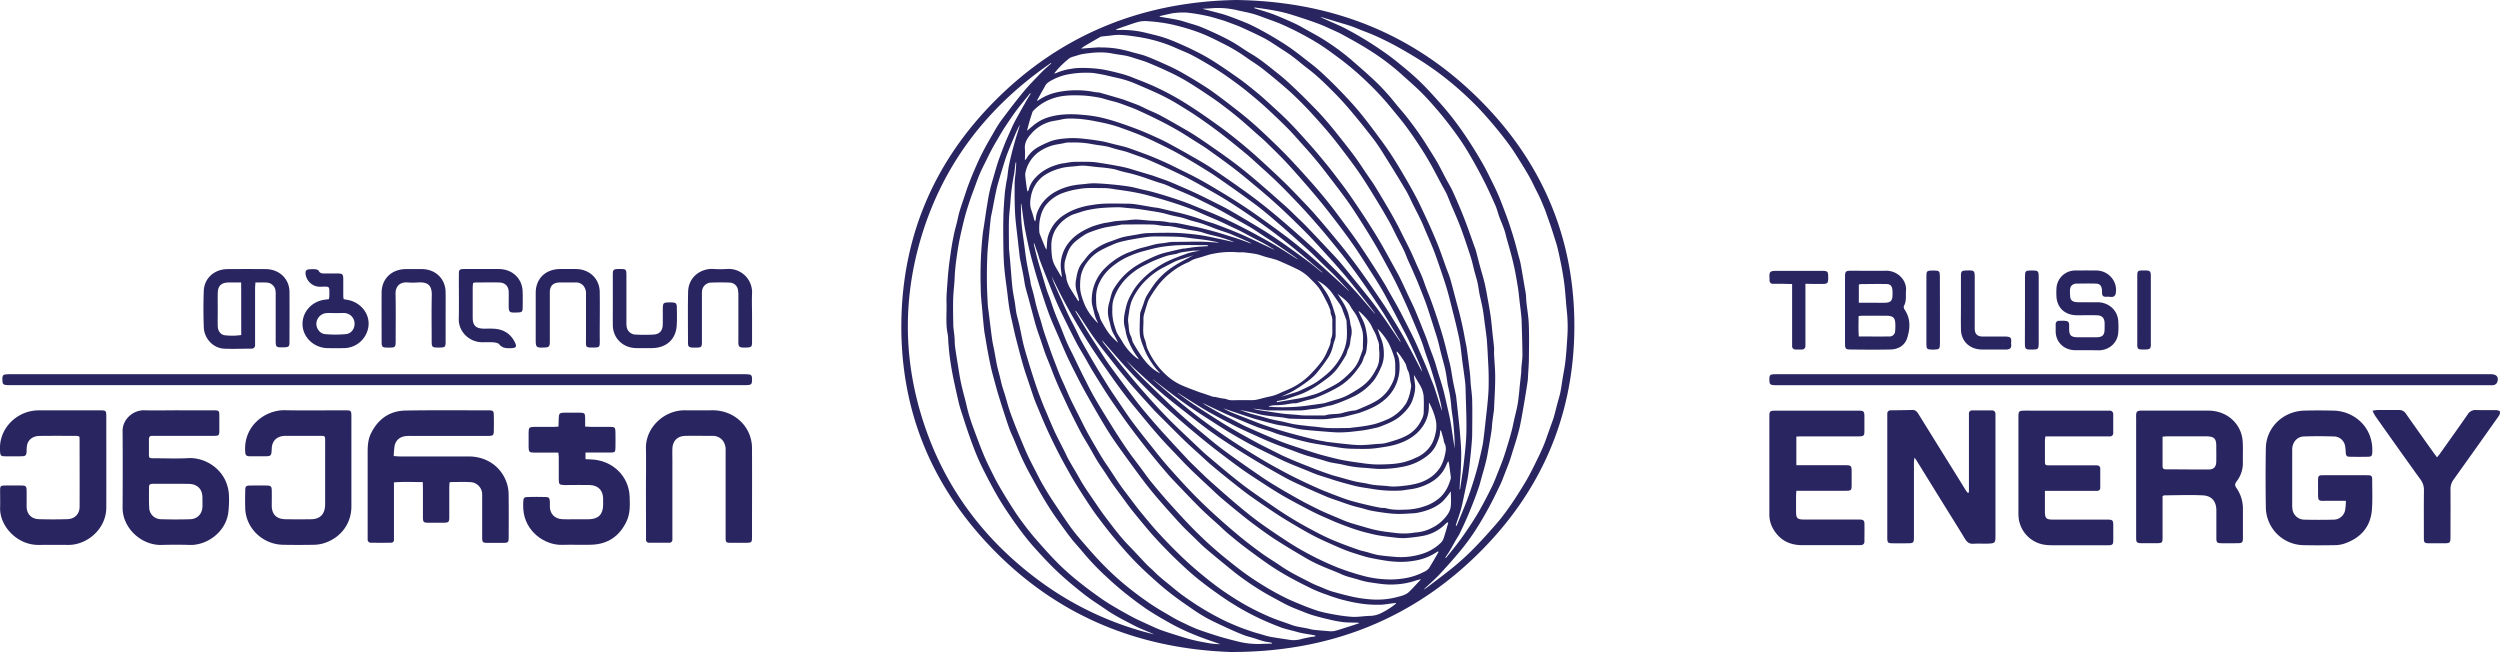 <svg xmlns="http://www.w3.org/2000/svg" viewBox="0 0 1614.98 421.26"><defs><style>.cls-1{fill:#292561;}</style></defs><g id="Layer_2" data-name="Layer 2"><g id="Layer_1-2" data-name="Layer 1"><path class="cls-1" d="M273.11,311.43c-6.48,0-12.41-.34-18.62.19v34.52c0,.86,0,1.72,0,2.58a1.78,1.78,0,0,1-1.87,1.88q-6.5.07-13,0a2,2,0,0,1-2.12-2c0-.75,0-1.51,0-2.26q0-27.16,0-54.31c0-4.22.29-8.42,2.26-12.3,4.54-9,11.86-14.35,22.27-14.53,17.91-.3,35.83-.13,53.75-.12,2.72,0,3.16.42,3.21,3,.08,3.45.07,6.9,0,10.34,0,2.69-.55,3.15-3.41,3.17-7.12,0-14.24,0-21.36,0H265.41a30.8,30.8,0,0,0-3.33.13c-3.79.46-6.36,2.57-7.16,6.22a50.83,50.83,0,0,0-.55,6.69c1.61.09,2.78.22,4,.23q22.2,0,44.4,0c11.36,0,20.78,6.37,24.45,16.7a24.3,24.3,0,0,1,1.34,7.6c.15,9.26.07,18.53.05,27.79,0,3.44-.29,3.71-3.77,3.74q-4.85,0-9.69,0c-3.32,0-3.65-.31-3.67-3.49,0-8.51,0-17,0-25.54,0-.86,0-1.73,0-2.58a7.92,7.92,0,0,0-7.63-7.62c-3.54-.23-7.11-.08-10.68-.09-.76,0-1.53.08-2.73.14-.08,1.18-.21,2.31-.21,3.44,0,6.25,0,12.49,0,18.74,0,3.64-.29,3.93-3.92,4-3.12,0-6.23,0-9.35,0-3.42,0-3.75-.37-3.76-3.8,0-6.25,0-12.5,0-18.75Z"/><path class="cls-1" d="M1271.92,318.11v-2.83q0-22.95,0-45.9c0-.76,0-1.51,0-2.26a1.92,1.92,0,0,1,2.1-2q6.35,0,12.69,0a2.11,2.11,0,0,1,2.34,2.19c0,.75,0,1.51,0,2.26q0,38.31,0,76.61c0,4.54-.3,4.86-5.13,5-3,.08-6-.12-9,.08-2.75.18-4.25-1-5.57-3.2-5.41-8.91-11-17.75-16.46-26.61q-7.38-11.92-14.74-23.85c-.28-.45-.6-.87-1.38-2a28.9,28.9,0,0,0-.38,2.89q0,23.28,0,46.55c0,.76,0,1.51,0,2.27,0,3.18-.44,3.61-3.59,3.64-3.56.05-7.13.07-10.69,0-2.44-.06-2.82-.53-2.94-2.93,0-.43,0-.86,0-1.29V269.4c0-.65,0-1.29,0-1.94a2.15,2.15,0,0,1,2.44-2.4c4.56-.05,9.12-.1,13.68-.23,2.13-.06,3.14,1.18,4.1,2.75q12.43,20.09,24.94,40.15c1.84,2.95,3.64,5.93,5.47,8.88.38.61.87,1.16,1.31,1.74Z"/><path class="cls-1" d="M1397,320.48v3.41c0,7.76,0,15.52,0,23.27,0,3.44-.28,3.71-3.76,3.74-3.23,0-6.45.05-9.68,0s-3.62-.44-3.63-3.61c0-11.53,0-23.05,0-34.58V270.05a21.3,21.3,0,0,1,0-2.26c.19-1.88.72-2.36,2.74-2.54.55,0,1.11,0,1.67,0,14,0,28,0,42.06,0,9.8,0,17.86,5.33,21.14,14a22.71,22.71,0,0,1,1.27,7c.2,4.08,0,8.18.07,12.27a19.39,19.39,0,0,1-4,12.41c-1.17,1.51-1.36,2.63-.18,4.28a23.35,23.35,0,0,1,4.21,14.05c0,6,0,12.06,0,18.1,0,3.14-.42,3.52-3.66,3.56-3.45,0-6.9.06-10.35,0-2.58-.05-3.13-.57-3.15-3.08,0-6,0-12.07,0-18.1,0-5.79-2.93-9.47-8.82-9.75-8.2-.4-16.44-.06-24.67,0C1398,319.94,1397.79,320.11,1397,320.48Zm0-38.38c0,6.62,0,12.95,0,19.27,0,1.4.91,1.81,2.2,1.81,9.23,0,18.47.16,27.7.09,3.23,0,4.72-1.73,4.79-5,.08-3.44,0-6.89,0-10.34,0-4.57-1.48-6-6.14-6.05-8.56,0-17.13,0-25.7,0C1399.07,281.88,1398.3,282,1397,282.1Z"/><path class="cls-1" d="M115.31,265.06h22.38c3.83,0,4,.18,4,3.76,0,3.12,0,6.25,0,9.37s-.4,3.35-3.5,3.36q-18.87,0-37.74,0c-.67,0-1.34,0-2,0-1.8-.09-2.27.89-2.24,2.44,0,3.12,0,6.25,0,9.37,0,2.51.22,2.67,3,2.67,7.46,0,14.94.34,22.37-.08,11.91-.68,26.43,8.63,26.36,25.52a69.22,69.22,0,0,1-.5,10c-1.9,12.57-14,20.95-25,20.56-6-.21-12-.18-18,0-13.1.37-25.33-10.87-25.25-24.15.09-16.49.13-33,0-49.46-.07-7.51,6.75-13.59,14.09-13.38s14.7,0,22,0Zm-4.41,47.49v0c-4.11,0-8.22,0-12.33,0-1.46,0-2.32.47-2.31,2,0,4.41-.14,8.83.12,13.23a7.65,7.65,0,0,0,7.86,7.63q9.32.3,18.66,0c4.66-.17,7.69-3.46,7.87-8,.08-2,0-4.08,0-6.13-.08-5.43-3.33-8.62-8.88-8.69C118.23,312.51,114.56,312.55,110.9,312.55Z"/><path class="cls-1" d="M1515.44,323.52h-12.28c-5.37,0-5.81.73-5.71-5.42,0-2.81-.06-5.61,0-8.41.08-2.22.52-2.68,2.82-2.69q14.7-.08,29.39,0c2.2,0,2.76.57,2.76,2.77,0,6.46.29,13-.18,19.39-.81,11-7.06,18.31-17.76,22a19.81,19.81,0,0,1-5.89,1c-7,.12-14,.17-21,0A24.7,24.7,0,0,1,1463.72,328q-.33-19.24,0-38.49c.24-13.42,11.1-23.88,24.93-24.26,6.23-.18,12.47-.13,18.7,0,13.4.25,26,10.74,25.11,27.08-.12,2.2-.57,2.69-2.81,2.73-3.78.08-7.57.07-11.35,0-2.4,0-2.77-.51-3-2.94a27.4,27.4,0,0,0-.41-4.16,7.38,7.38,0,0,0-7-6c-6.56-.21-13.14-.24-19.69,0-4,.14-6.87,3.23-7.37,7.17a20.16,20.16,0,0,0-.08,2.58v34a21.72,21.72,0,0,0,.11,2.91,7.79,7.79,0,0,0,7.8,7.07q9.35.24,18.7,0a7.58,7.58,0,0,0,7.63-6.46A47.65,47.65,0,0,0,1515.44,323.52Z"/><path class="cls-1" d="M1160.43,282v18.52h3.77c9.24,0,18.49,0,27.73,0,3.86,0,4.2.35,4.22,4.06,0,2.91,0,5.82,0,8.73,0,3.41-.33,3.72-3.82,3.73-9.35,0-18.71,0-28.06,0h-3.83c-.09,1.47-.19,2.51-.2,3.56,0,3.12,0,6.25,0,9.37,0,5,.66,5.65,5.71,5.65h33.4c.78,0,1.56-.05,2.34,0,2,.16,2.68.67,2.72,2.52.09,3.88,0,7.76,0,11.64a2.14,2.14,0,0,1-2.23,2.32c-.66.06-1.33.06-2,.06h-36.07c-8.61,0-14.92-3.72-18.93-11a18.39,18.39,0,0,1-2.19-9q0-31.53,0-63.06c0-3.47.39-3.82,4.09-3.83q26.57,0,53.11,0c3.84,0,4.19.35,4.21,4.06,0,3,0,6,0,9.05s-.4,3.5-3.7,3.51c-9,0-18,0-27.06,0-3.34,0-6.68,0-10,0C1162.66,281.88,1161.69,282,1160.43,282Z"/><path class="cls-1" d="M1321,317.08v6.25c0,2.58,0,5.17,0,7.75.08,3.64,1,4.56,4.85,4.57,11.35,0,22.71,0,34.06,0,5.26,0,5.25,0,5.25,5,0,2.7,0,5.39,0,8.09,0,3.1-.44,3.5-3.73,3.5q-15.69,0-31.39,0c-2.67,0-5.36.06-8-.19a19.81,19.81,0,0,1-17.94-16.9,33.81,33.81,0,0,1-.22-4.51q0-30.39,0-60.78c0-.44,0-.87,0-1.3.1-2.74.54-3.21,3.3-3.28,2.23-.05,4.45,0,6.68,0h48.76a2.23,2.23,0,0,1,2.51,2.41c0,4,0,8,0,12a2.08,2.08,0,0,1-2.29,2.23c-.89,0-1.78,0-2.67,0h-38.87c-.12,1.12-.28,1.95-.29,2.77q0,6.32,0,12.61c0,3.25.06,3.31,3.31,3.31h27.72l2.33,0c1.46,0,2.37.69,2.38,2.13,0,4.09,0,8.19,0,12.28a1.91,1.91,0,0,1-2.06,2.07c-.89,0-1.78,0-2.67,0h-31Z"/><path class="cls-1" d="M243.75,241.75H482.18c3.19.07,3.68.54,3.65,3.58,0,2.85-.56,3.4-3.48,3.48-1.34,0-2.67,0-4,0H6.5c-.56,0-1.11,0-1.67,0-2.74-.13-3.24-.64-3.3-3.33-.08-3.22.4-3.69,3.8-3.74,1.45,0,2.89,0,4.34,0Z"/><path class="cls-1" d="M51.2,281.93a12.43,12.43,0,0,0-2-.37c-7.9,0-15.81-.06-23.7.05-4,.05-6.88,2.09-7.89,5.38a16.34,16.34,0,0,0-.4,4.15c-.11,3.09-.53,3.58-3.68,3.62q-5.18.08-10.34,0c-2.62,0-2.95-.48-3.15-3.07-1.09-14.09,9.28-24,20-26.11a25.05,25.05,0,0,1,5-.49q19.86-.06,39.72,0c3.7,0,3.91.22,3.91,3.91,0,19.61.05,39.21,0,58.82,0,13.86-12.37,24.38-24.86,24.2-6.34-.09-12.69-.05-19,0C11,352.08-.26,339.83.07,328c.11-3.77,0-7.54,0-11.31,0-2.68.41-3,3.07-3.05,3.56-.05,7.13-.05,10.69,0,2.83,0,3.31.49,3.36,3.19.05,3.44,0,6.89,0,10.34.07,4.86,3,8.05,7.93,8.21,6.11.19,12.24.18,18.36,0,4.75-.14,7.91-3.33,7.93-7.9.07-14.65,0-29.3,0-43.95A9.27,9.27,0,0,0,51.2,281.93Z"/><path class="cls-1" d="M227,298.73c0,9.48,0,19,0,28.45,0,11.29-7.21,20.71-18.34,23.9a23.78,23.78,0,0,1-6.24.85q-9.69.17-19.37,0c-13.24-.17-24.14-10.53-24.63-23.39-.14-3.88-.08-7.76,0-11.64,0-2.79.5-3.22,3.29-3.25,3.56-.05,7.13-.06,10.69,0,2.56.05,3.1.57,3.15,3.1.07,3.34,0,6.68,0,10,.08,5.6,3.08,8.58,8.89,8.67q8.35.13,16.7,0c5.33-.09,8.4-3,8.83-8.2.08-1,.07-1.94.07-2.91V284.91c0-3.3,0-3.35-3.24-3.35-7.23,0-14.47,0-21.71,0-.44,0-.89,0-1.33,0-5,.31-8,3.28-8.21,8.06-.24,5.14-.24,5.13-5.49,5.13-2.78,0-5.57,0-8.35,0-2.63,0-3.16-.56-3.32-3C157.26,275,171.44,264.75,184,265c13,.26,26,.05,39.08.06,3.68,0,3.92.25,3.92,3.92Q227,283.84,227,298.73Z"/><path class="cls-1" d="M1378.09,241.75h231.09c3.75,0,5.22,2,3.91,5.37a3.14,3.14,0,0,1-1.87,1.55,10.14,10.14,0,0,1-3,.15H1147.73c-.44,0-.89,0-1.33,0-2.9-.11-3.39-.62-3.4-3.54,0-3.1.37-3.47,3.66-3.53,1.56,0,3.12,0,4.68,0Z"/><path class="cls-1" d="M360.67,292.38h-7.9c-2.68,0-5.35,0-8,0s-3.24-.52-3.29-3.27c0-3.24,0-6.47,0-9.7s.52-3.6,3.66-3.64c4.22,0,8.45,0,12.68,0,.86,0,1.73-.1,2.95-.18.06-1.82.14-3.5.17-5.18.07-3.35.48-3.8,3.8-3.83s6.45,0,9.68,0S378,267,378,270.2c0,1.7,0,3.39,0,5.36,1.45.08,2.52.19,3.59.19,4.23,0,8.46,0,12.69,0,2.82,0,3.25.48,3.29,3.25.06,3.45.07,6.9,0,10.34-.05,2.61-.44,3-3.15,3-4.23.05-8.46,0-12.69,0h-3.5v4.27c1.27.06,2.34.14,3.42.17,13.85.39,24.64,10.7,25.1,24.1.18,5.39.42,10.82-2,15.9-4.48,9.46-11.95,14.81-22.85,15.12-6.23.18-12.47-.13-18.69.07-11.24.37-24.34-8.67-25.18-23.26-.09-1.62-.1-3.24,0-4.85.09-2.17.58-2.74,2.75-2.8,3.89-.09,7.79-.1,11.69,0,2.09,0,2.62.71,2.73,2.86.07,1.18,0,2.37,0,3.55.23,4.65,3.16,7.62,8,7.93,2.32.15,4.67.05,7,.05,3.34,0,6.68,0,10,0,6.27-.07,9.33-3.09,9.41-9.23,0-1.51,0-3,0-4.53-.23-5.08-3.37-8.21-8.67-8.36-4.78-.14-9.57,0-14.36,0-.77,0-1.56,0-2.33,0-2.77-.12-3.26-.56-3.29-3.3,0-5,0-9.91,0-14.87C360.92,294.41,360.79,293.67,360.67,292.38Z"/><path class="cls-1" d="M417.27,317.51c0-9.27.18-18.54,0-27.81-.32-13.33,11.64-24.9,25.44-24.65,6,.1,12,0,18,0,14,.16,25,10.82,25.08,24.32.09,19.18,0,38.37,0,57.56,0,3.41-.3,3.69-3.79,3.72-3.34,0-6.68,0-10,0-2.89,0-3.25-.38-3.26-3.21,0-6.68,0-13.37,0-20.05,0-12.18,0-24.36,0-36.54a9.31,9.31,0,0,0-1.94-6.37,8.1,8.1,0,0,0-6.44-2.9c-5.9,0-11.8-.13-17.7,0-5.09.13-8.14,3.28-8.3,8.29-.09,2.58,0,5.17,0,7.76v48.18c0,.87,0,1.73,0,2.59a2,2,0,0,1-2.29,2.21q-6.35,0-12.69,0a1.9,1.9,0,0,1-2.05-2.07c0-.76,0-1.51,0-2.26Z"/><path class="cls-1" d="M1532.61,265.33a26.9,26.9,0,0,1,3.35-.48c4.57,0,9.13,0,13.69,0a5.09,5.09,0,0,1,4.64,2.52c5.87,8.39,11.83,16.71,17.76,25.05.62.87,1.29,1.71,2.24,3,.85-1,1.53-1.82,2.12-2.66,5.92-8.34,11.89-16.66,17.71-25.07a5.81,5.81,0,0,1,5.5-2.81c4.23.14,8.46,0,12.69.07.92,0,2.46.35,2.6.83a3.89,3.89,0,0,1-.69,2.89q-14.49,20.55-29.13,41a10.46,10.46,0,0,0-2.1,6.59c.1,10.23,0,20.47,0,30.7,0,3.68-.35,4-4.24,4-3.23,0-6.46,0-9.68,0-2.86-.06-3.26-.44-3.27-3.24,0-10.35-.08-20.69.05-31a11,11,0,0,0-2.19-6.89q-14.78-20.57-29.36-41.25A35.81,35.81,0,0,1,1532.61,265.33Z"/><path class="cls-1" d="M165,182.48c-.09,1.63-.22,2.89-.22,4.14q0,16.8,0,33.61c0,.86,0,1.72,0,2.58a2.21,2.21,0,0,1-2.47,2.42c-5.89,0-11.8.29-17.67,0-7-.41-12.72-6.54-13-13.81-.26-7.86-.31-15.73,0-23.58.34-8.17,6.88-13.93,15.33-14q12.36-.09,24.7,0c8.73.07,15.25,6.26,15.33,14.67.1,10.76,0,21.54,0,32.31,0,3.1-.44,3.47-3.69,3.55-5.11.13-5.22,0-5.22-4.91q0-14.38,0-28.76a17.47,17.47,0,0,0-.1-2.9,6,6,0,0,0-5.84-5.26C170,182.38,167.73,182.48,165,182.48Zm-9.18,0c-3,0-5.51,0-8,0-4.89.05-7.09,2.15-7.16,6.91-.06,3.65,0,7.31,0,11,0,3.44-.07,6.88,0,10.32.1,3.15,1.91,5.6,4.64,5.87a39.87,39.87,0,0,0,10.55-.16C155.79,205.11,155.84,194,155.78,182.47Z"/><path class="cls-1" d="M1191.87,200.33c0-7.21,0-14.42,0-21.63,0-3.32.47-3.79,3.81-3.8,7.55,0,15.11.1,22.67,0,7.32-.14,13.45,6,12.92,12.71-.27,3.4.44,6.87-1.37,10.12-.33.6.17,1.87.65,2.59,3.84,5.78,3.36,12.05,1.48,18.05-1.46,4.65-5.59,7.29-10.73,7.4-8.77.19-17.56.1-26.34,0-2.57,0-3.07-.64-3.09-3.5C1191.85,215,1191.87,207.65,1191.87,200.33Zm8.76,3.87c0,4.52-.2,8.74.15,13.15,6.89,0,13.31.08,19.73,0a3.56,3.56,0,0,0,3.73-3.44,30.78,30.78,0,0,0,.12-4.51c-.06-4.07-1.38-5.39-5.62-5.43-5.22-.06-10.43,0-15.64,0C1202.45,203.91,1201.81,204.06,1200.63,204.2Zm.16-8.63h9c2.66,0,5.32.06,8,0,3.45-.12,4.58-1.24,4.74-4.49a27.64,27.64,0,0,0-.06-3.86c-.22-2.39-1.29-3.67-3.73-3.73-5.75-.13-11.51,0-17.27.05-.18,0-.35.24-.66.46Z"/><path class="cls-1" d="M1348,226.22c-2.56,0-5.12.05-7.68,0-7.14-.16-12.31-5.27-12.37-12.18,0-1.5,0-3,0-4.52a2.1,2.1,0,0,1,2.23-2.29l.66,0c6.24-.19,5.85.49,5.81,5.1,0,4.37,1.2,5.52,5.76,5.55,3.89,0,7.78,0,11.68,0,4.1-.05,5.4-1.33,5.46-5.22,0-1.4.06-2.8,0-4.2-.14-3.11-1.75-4.73-5-4.8-4.23-.1-8.46,0-12.68,0-8.13,0-13.32-5-13.46-12.91a45.94,45.94,0,0,1,.07-4.84,12.16,12.16,0,0,1,12.4-11.18q6.67-.07,13.35,0c8.08.1,14.09,7.39,12.45,15.05a1.65,1.65,0,0,1-.06.32c-1.16,2.72-3.63,1.35-5.54,1.59-1.49.19-3-.06-3.14-2-.08-1,0-1.94-.15-2.9-.35-2.37-1.45-3.51-3.93-3.58-4.23-.13-8.46-.05-12.68,0a3.87,3.87,0,0,0-1.61.37c-2.52,1.19-2.61,3-2.24,8.13.15,2.17,1.61,3.31,4.1,3.47,2.1.14,4.22.05,6.33.06,2.45,0,4.9,0,7.35,0,7.17.14,12.74,5.12,13.26,12a51.41,51.41,0,0,1,0,7.75c-.49,6.4-5.71,11.13-12.35,11.31C1353.37,226.27,1350.7,226.21,1348,226.22Z"/><path class="cls-1" d="M222,193.25l2.63.49c8.21,1.5,14.07,8.65,13.46,16.42A16.13,16.13,0,0,1,222,224.89c-3.44.06-6.89.05-10.34,0-8.56-.13-15.66-6.55-16.2-14.61-.56-8.32,5.65-15.56,14.31-16.68l2.69-.35a14.93,14.93,0,0,0,.29-2c0-6.81.63-6.15-5.88-6A9.42,9.42,0,0,1,197.4,177c-.16-2.21.44-2.93,2.74-3.05a21.28,21.28,0,0,1,3.66,0c.71.08,1.73.39,2,.89,1,2,2.76,1.85,4.56,1.82,2.56,0,5.12-.05,7.67,0,3.19,0,3.69.52,3.72,3.56,0,3.66,0,7.32,0,11A16.94,16.94,0,0,0,222,193.25Zm-5.34,9h0c-1.88,0-3.77-.11-5.65,0a7.06,7.06,0,0,0-6.62,6.51c-.23,3.21,2.1,6.73,5.5,7.06a70.72,70.72,0,0,0,13.57,0c3.65-.34,5.85-3.72,5.57-7.27a6.87,6.87,0,0,0-6.72-6.34C220.44,202.18,218.55,202.27,216.67,202.27Z"/><path class="cls-1" d="M305.58,182.83c-.08,1.06-.22,2.1-.22,3.14q0,9.54,0,19.08c0,5.26,2,7.22,7.44,7.26,2.11,0,4.23-.08,6.34.05,6.2.37,10.71,3.26,13.43,8.69,1.43,2.84.88,3.72-2.25,3.86-2.94.13-5.71.15-7.83-2.5-.66-.84-2.35-1.14-3.62-1.25-2.32-.19-4.67-.09-7-.07-9.14.09-15.69-7.32-15.5-14.9.23-9.59,0-19.19.06-28.78,0-3.33.32-3.61,3.9-3.62,7.34,0,14.69,0,22,0,8.47.07,14.84,5.92,15.26,14.07.19,3.66.11,7.33.05,11-.05,2.52-.54,2.91-3.21,3-5.66.23-5.82.08-5.82-5.37,0-2.69.07-5.39,0-8.08-.13-3.58-2.4-5.85-6.12-5.93-5.12-.12-10.24,0-15.36,0A8.88,8.88,0,0,0,305.58,182.83Z"/><path class="cls-1" d="M287.87,204.69c0,5.28,0,10.56,0,15.84,0,3.71-.29,3.95-4.24,4-4.54,0-4.77-.18-4.78-4.48,0-9.7-.16-19.4.07-29.09.13-5.75-1.65-9-8.94-8.5a43.68,43.68,0,0,1-6.67,0c-4.78-.39-7.9,2.34-7.78,7.37.22,10,.07,20,.07,30.06,0,4.56-.14,4.69-4.91,4.65-3.85,0-4.17-.32-4.17-4.08,0-10.45-.05-20.9,0-31.35,0-9,6.44-15.22,15.73-15.29,3.45,0,6.9,0,10.35,0,8.75.12,15.1,6.24,15.24,14.74C287.94,193.91,287.87,199.3,287.87,204.69Z"/><path class="cls-1" d="M346.07,204.53c0-5.17,0-10.34,0-15.51.07-9.08,6.38-15.16,15.76-15.23,3.45,0,6.9,0,10.35,0,8.67.13,15.11,6.27,15.24,14.78.14,9.05,0,18.1,0,27.15,0,2.05.06,4.1,0,6.14s-.58,2.55-2.59,2.61c-7,.21-6.3.08-6.29-5.46,0-9.69,0-19.39,0-29.08a7.48,7.48,0,0,0-1.95-5.66,6.35,6.35,0,0,0-4.83-1.81c-3.33,0-6.67,0-10,0-4.42.08-6.56,2.12-6.58,6.39,0,10,0,20,0,30.06,0,.75,0,1.51,0,2.26-.1,2.69-.61,3.19-3.32,3.31-5.54.25-5.8,0-5.8-5.43Z"/><path class="cls-1" d="M485.82,204.3c0,5.49,0,11,0,16.49,0,3.3-.44,3.67-3.87,3.71a22.81,22.81,0,0,1-2.34,0c-1.93-.17-2.46-.7-2.63-2.64-.07-.75,0-1.51,0-2.26q0-14.24,0-28.46a19.88,19.88,0,0,0-.25-3.86,5.55,5.55,0,0,0-5.53-4.73c-3.89-.15-7.8-.15-11.69,0a6,6,0,0,0-6,5.49,23.52,23.52,0,0,0-.07,2.91c0,9.91,0,19.83,0,29.75,0,3.54-.33,3.82-4,3.85-.67,0-1.34,0-2,0-2.36-.15-3-.63-3-3,0-11-.17-22,.07-33,.22-10,8.68-15.31,16.32-14.79a73.36,73.36,0,0,0,9,0,15.07,15.07,0,0,1,16,15.66C485.6,194.37,485.82,199.34,485.82,204.3Z"/><path class="cls-1" d="M395.87,194.22c0-5.6,0-11.2,0-16.81,0-3.17.44-3.55,3.61-3.63h.67c4.38,0,4.51.11,4.51,4.33q0,14.71,0,29.42a21.71,21.71,0,0,0,.12,3.23,5.93,5.93,0,0,0,5.75,5.37,103.26,103.26,0,0,0,11.67,0c3.75-.21,5.78-2.43,5.92-6.16.13-3.55,0-7.11.05-10.67s.39-3.9,4-3.94c.66,0,1.33,0,2,0,2.34.13,3,.67,3.05,2.92.07,4.09.2,8.2-.09,12.28-.64,8.82-6.9,14.28-16.09,14.31-3.34,0-6.68,0-10,0-8.67-.12-15.09-6.38-15.16-14.82-.05-5.28,0-10.57,0-15.85Z"/><path class="cls-1" d="M1166.29,183.32V221c0,.86,0,1.72,0,2.58a2.18,2.18,0,0,1-2.36,2.2c-1.34,0-2.67,0-4,0a2.13,2.13,0,0,1-2.24-2.3c0-.86,0-1.72,0-2.58q0-16.8,0-33.59v-3.84c-2.23,0-4.08-.1-5.94-.13-2.11,0-4.22,0-6.33,0a2.09,2.09,0,0,1-2.31-2.21c0-.22,0-.43,0-.65-.32-5.2,0-5.53,5.32-5.52q14,0,28,0c4.28,0,4.58.29,4.57,4.35,0,.32,0,.65,0,1-.13,2.56-.54,3-3.15,3.09s-5.11,0-7.67,0Z"/><path class="cls-1" d="M1266.75,195.77c0-5.81,0-11.62,0-17.44,0-3.14.46-3.53,3.64-3.61,5.1-.13,5.27,0,5.27,4.93q0,15.81,0,31.64a9.62,9.62,0,0,0,.39,3.49c.84,2.06,2.75,2.63,4.91,2.63q7,0,14,0a8.72,8.72,0,0,1,2.94.32c1.61.58,1.34,2.09,1.27,3.34-.09,1.53.69,3.39-1.2,4.37a6,6,0,0,1-2.59.35c-5,0-10,0-15,0-7.92-.06-13.47-5.27-13.62-12.92-.12-5.7,0-11.41,0-17.11Z"/><path class="cls-1" d="M1308.12,200.18c0-7.11,0-14.21,0-21.32,0-3.89.28-4.13,4.42-4.14s4.45.26,4.45,4.47q0,13.89,0,27.78c0,5,0,9.91,0,14.86,0,3.6-.38,3.94-4,4-4.76.06-4.92-.09-4.93-4.63Z"/><path class="cls-1" d="M1380.66,200.51c0-7.33,0-14.65,0-22,0-3.58.26-3.78,4-3.81.56,0,1.11,0,1.67,0,2.41.13,2.94.61,3.09,2.85,0,.53,0,1.07,0,1.61q0,21.17,0,42.33a15.67,15.67,0,0,1,0,1.94c-.28,2.11-.9,2.4-4.92,2.35-3.17,0-3.61-.3-3.83-2.37a21.23,21.23,0,0,1,0-2.26Z"/><path class="cls-1" d="M1253.19,200.5c0,7.12,0,14.23,0,21.34,0,3.59-.36,3.93-4,4h-1.33c-3-.1-3.42-.45-3.42-3.47q0-22.14,0-44.3c0-2.89.46-3.24,3.57-3.32h1.34c3.42.07,3.78.4,3.79,3.79C1253.2,185.84,1253.19,193.17,1253.19,200.5Z"/><path class="cls-1" d="M798.67,0C858.9.89,910.28,20.65,952.36,61c44.61,42.81,66.28,95.3,64.58,156-1.5,53.2-21.55,99.69-59.57,138.24-44.15,44.77-98.79,66.19-162.6,65.94-59.58-2.17-110.78-23.3-152-65-42.37-42.83-62.56-94.53-60.35-153.79,2-52.63,22-98.48,59.62-136.6C684.82,22.42,737.77,1.05,798.67,0Zm3.79,258.47c1.25,0,2.51,0,3.76,0a29,29,0,0,0,4.85-.14c2.72-.51,5.38-1.36,8.09-1.95a30.43,30.43,0,0,0,7.16-2.2c2.49-1.23,5.14-2.19,7.64-3.4a44,44,0,0,0,11.21-7.66,84,84,0,0,0,7.91-8.75,31.14,31.14,0,0,0,4.1-7c1.07-2.54,2.55-5,2.46-7.93,0-.24.24-.48.31-.74a12.35,12.35,0,0,0,.7-2.8c.1-2.52,0-5,0-7.55a9.72,9.72,0,0,0-.86-5.22,5.14,5.14,0,0,1-.26-1.7,5.6,5.6,0,0,0-.21-1.3c-.62-1.56-1.21-3.13-2-4.62-1.34-2.64-2.68-5.3-4.23-7.84-1.81-2.95-4.36-5.35-6.82-7.82a29.54,29.54,0,0,0-8.09-5.89c-1.61-.77-3.22-1.55-4.85-2.29-2.34-1.06-4.69-2.13-7.06-3.14a29.58,29.58,0,0,0-3.43-1.19c-1.74-.5-3.51-.9-5.25-1.39-2-.59-4-1.4-6.1-1.81-2.68-.54-5.41-.83-8.14-1.13-1.13-.13-2.3.07-3.43,0a55.22,55.22,0,0,0-16.62,1c-.62.13-1.26.22-1.86.4-2,.59-4,1.22-5.94,1.84,0,0-.1,0-.14,0-1.5.46-3,.83-4.49,1.41-1.2.48-2.24,1.32-3.44,1.81a47.67,47.67,0,0,0-11.9,7.31,46.55,46.55,0,0,0-7.13,7.18,90,90,0,0,0-6.07,9.1,15.37,15.37,0,0,0-1.31,3.45c-.57,1.71-1.11,3.44-1.57,5.18a14.2,14.2,0,0,0-.81,4.14c.24,4.61-.92,9.3,1,13.82.72,1.69.79,3.63,1.48,5.33a57.07,57.07,0,0,0,3,5.85,48.27,48.27,0,0,0,9,11.2,37.07,37.07,0,0,0,11.49,7.38c3.15,1.34,6.39,2.51,9.6,3.72,1.22.46,2.49.81,3.73,1.23,1.88.64,3.74,1.32,5.63,1.95a7.85,7.85,0,0,0,1.1.06c.54.08,1.07.21,1.6.32,1.15.25,2.3.52,3.46.74a8.93,8.93,0,0,1,2.3.35,11.1,11.1,0,0,0,5.15.74ZM745.55,409.8c-.49-.23-1-.48-1.49-.7-3.79-1.65-7.71-3.08-11.36-5-6.21-3.25-12.53-6.35-18.28-10.37-4.58-3.2-9.39-6.14-13.78-9.58-5.9-4.63-11.7-9.42-17.17-14.52-5.19-4.84-10-10.08-14.77-15.33-3.22-3.54-6.21-7.3-9.09-11.12-3.18-4.2-6.19-8.53-9.12-12.9-2.37-3.54-4.63-7.15-6.74-10.84-2.57-4.5-5-9.09-7.34-13.7-1.87-3.65-3.67-7.34-5.25-11.12-1.84-4.38-3.48-8.84-5.06-13.32s-3.1-9.27-4.61-13.92c-.68-2.07-1.37-4.14-1.89-6.25-.94-3.83-1.78-7.68-2.62-11.54-.66-3-1.34-6.08-1.88-9.14-.62-3.45-1.19-6.93-1.63-10.41-.4-3.1-.62-6.22-.89-9.33a38.18,38.18,0,0,0-.34-4.68c-1.47-6.75-.58-13.59-.8-20.38-.16-4.95.41-9.91.73-14.86.39-6.17,1.22-12.25,2.1-18.34.54-3.74,1.21-7.45,2-11.16.53-2.61,1.28-5.18,1.92-7.77.56-2.32,1-4.68,1.69-7,.89-3,1.93-6,2.94-9s2-6.17,3.19-9.2q1.95-5.13,4.16-10.15c1.5-3.39,3-6.78,4.75-10.07C637,94,639.34,90,641.67,86a80,80,0,0,1,4.9-7.9c4.66-6.24,9.35-12.47,14.32-18.48,3.72-4.49,7.85-8.68,11.91-12.9,2-2.05,4.22-3.87,6.35-5.79l-.26-.23C638,68.8,609.54,105.74,595.34,152.44c-12.82,42.12-11.7,84.23,3.06,125.74,14.22,40,39.36,72.51,74.22,97.9A206.44,206.44,0,0,0,745.55,409.8Zm174.29-29.17.06.09a22.54,22.54,0,0,0,1.94-1.21c6.09-4.68,12.31-9.23,18.21-14.12a168.22,168.22,0,0,0,12.9-12c5-5.13,9.78-10.47,14.44-15.89,3-3.45,5.63-7.15,8.25-10.86s4.89-7.34,7.22-11.07c1.88-3,3.7-6.05,5.35-9.17,2.27-4.31,4.39-8.7,6.51-13.08,1-2.17,2-4.38,2.89-6.61.95-2.4,1.76-4.85,2.63-7.27,1-2.79,2-5.57,3-8.37.43-1.25.78-2.54,1.12-3.82.63-2.36,1.22-4.72,1.84-7.08.58-2.2,1.3-4.36,1.75-6.57.6-3,1-6,1.48-9,.63-3.86,1.42-7.71,1.85-11.59.54-4.81.84-9.64,1.15-14.46a99.84,99.84,0,0,0-.24-17.46c-.59-5.33-.87-10.69-1.45-16-.39-3.62-1-7.23-1.62-10.82-.58-3.33-1.31-6.63-2-9.93-.48-2.21-1-4.42-1.61-6.59-1-3.18-2-6.34-3-9.49s-2.26-6.54-3.4-9.8c-.44-1.26-.87-2.51-1.38-3.74-.93-2.27-1.86-4.54-2.88-6.78-.88-1.94-1.87-3.83-2.83-5.74-1.31-2.64-2.55-5.31-4-7.88-1.77-3.17-3.66-6.28-5.59-9.35-2.37-3.77-4.69-7.58-7.31-11.17-3.22-4.41-6.62-8.69-10.13-12.87s-7-8.12-10.71-12a212.58,212.58,0,0,0-23-20.4c-3.39-2.59-6.9-5.06-10.46-7.43s-7.08-4.48-10.68-6.63q-4.82-2.85-9.75-5.5c-2.6-1.4-5.26-2.7-7.92-4q-2.94-1.41-5.95-2.69c-2.22-.93-4.48-1.76-6.72-2.64-2.4-.95-4.77-2-7.21-2.82-2.75-.94-5.58-1.71-8.37-2.55q-4.92-1.5-9.84-3a8.57,8.57,0,0,0-1.36-.21c1.77.88,3.54,1.61,5.28,2.4,3.58,1.6,7.23,3.09,10.7,4.89,4.36,2.26,8.64,4.7,12.83,7.25s8.08,5.13,12,7.86c3.29,2.29,6.51,4.7,9.6,7.23,4.23,3.45,8.46,6.93,12.43,10.66s7.46,7.48,11,11.39c3.82,4.22,7.59,8.5,11.1,13s6.85,9.17,10,13.92c3.43,5.2,6.69,10.52,9.78,15.91,2.43,4.23,4.53,8.63,6.7,13,1.38,2.76,2.67,5.57,3.89,8.4,1,2.4,1.94,4.87,2.87,7.32,1.05,2.75,2.1,5.5,3.07,8.28s1.85,5.55,2.73,8.35c.61,1.94,1.2,3.9,1.74,5.87.71,2.56,1.37,5.14,2.05,7.72.53,2,1.17,4,1.55,6.07.89,4.72,1.65,9.45,2.46,14.18.31,1.84.69,3.67.92,5.52.19,1.55.14,3.13.31,4.69.51,4.83,1.38,9.64,1.56,14.49.28,7.21.16,14.44.07,21.66,0,3.94-.35,7.87-.56,11.8a36.22,36.22,0,0,1-.31,3.75q-.9,6-1.91,12c-.87,5.13-1.74,10.25-2.75,15.35-.57,2.87-1.36,5.7-2.15,8.52-.7,2.48-1.52,4.93-2.29,7.39-.85,2.7-1.63,5.43-2.57,8.1s-2,5.21-3,7.81c-.94,2.36-1.76,4.77-2.86,7.06-2.51,5.22-5,10.44-7.79,15.53s-5.54,9.83-8.63,14.55a139.91,139.91,0,0,1-9.12,12.42c-4.49,5.43-9.19,10.71-14,15.87C926.56,374.6,923.11,377.54,919.84,380.63ZM810.37,4.81l-.13.43,1.88.62c2.83.88,5.68,1.69,8.48,2.66,2.36.82,4.68,1.77,7,2.75,3.24,1.38,6.47,2.77,9.63,4.29,2.29,1.1,4.48,2.4,6.69,3.64,3.57,2,7.22,3.89,10.66,6.08a149,149,0,0,1,18.3,13.32c4.1,3.61,8.28,7.13,12.27,10.85a140.17,140.17,0,0,1,15.21,16c2.66,3.42,5.63,6.61,8.3,10,3,3.83,5.9,7.74,8.66,11.73,2.45,3.54,4.68,7.22,7,10.87,1.64,2.62,3.29,5.23,4.78,7.93,1.73,3.12,3.28,6.34,5,9.5,1.35,2.57,2.9,5,4.13,7.66,2,4.32,3.89,8.71,5.72,13.11,1.4,3.36,2.69,6.77,3.95,10.18,1.45,3.93,2.82,7.88,4.22,11.81.45,1.26,1,2.5,1.33,3.78.87,3.17,1.63,6.36,2.49,9.53,1,3.73,2.19,7.42,3.08,11.17s1.54,7.66,2.24,11.5c.6,3.28,1.17,6.56,1.66,9.86.37,2.51.59,5,.87,7.56.13,1.16.22,2.31.34,3.47.34,3.1.74,6.19,1,9.3.13,1.33,0,2.69,0,4,.26,5.23.79,10.46.76,15.68,0,6.94-.5,13.88-.79,20.81,0,.23-.07.44-.1.67-.33,2.47-.7,4.94-1,7.41-.2,1.73-.23,3.49-.48,5.21-.53,3.52-1.14,7-1.76,10.53-.54,3-1,6.05-1.74,9-.92,3.84-2.06,7.64-3.12,11.45-.52,1.87-1,3.77-1.62,5.61-1,2.95-2.05,5.88-3.18,8.78-1.38,3.56-2.8,7.11-4.32,10.62s-3.1,6.89-4.74,10.29c-.67,1.4-1.58,2.69-2.35,4-1.42,2.49-2.78,5-4.24,7.47-.85,1.43-1.85,2.79-2.79,4.18l.42.29c2.31-2.88,4.67-5.72,6.92-8.64,2.08-2.72,4.1-5.48,6-8.3,2.23-3.25,4.41-6.55,6.47-9.91,1.85-3,3.56-6.11,5.22-9.22q2.76-5.16,5.3-10.44c1.12-2.33,2.08-4.73,3-7.13,1.35-3.34,2.7-6.69,3.93-10.07,1-2.84,1.91-5.72,2.79-8.61,1-3.23,1.94-6.47,2.8-9.74.64-2.43,1.1-4.92,1.66-7.38.65-2.9,1.42-5.79,2-8.71s.84-6,1.22-9c.13-1.06.16-2.14.28-3.2.33-3.15.71-6.29,1-9.43.11-1,.05-2.06.13-3.09.22-2.85.7-5.7.68-8.55-.06-7.26-.31-14.52-.53-21.79-.06-1.87-.28-3.74-.48-5.6-.27-2.53-.6-5-.9-7.56s-.48-4.87-.86-7.29c-.58-3.78-1.22-7.55-1.95-11.31-.55-2.87-1.24-5.72-1.93-8.57-.59-2.41-1.27-4.8-1.93-7.19-.54-2-1.13-3.92-1.67-5.89-.5-1.79-.86-3.63-1.47-5.38-.9-2.6-2-5.12-3-7.71s-1.62-5.46-2.76-8.05c-2.47-5.61-5-11.2-7.81-16.67-3-5.85-6.2-11.62-9.55-17.29-2.48-4.21-5.2-8.31-8.07-12.28q-5.21-7.17-10.89-14C926.1,68.24,922.41,64,918.43,60c-4.5-4.49-9.35-8.64-14.08-12.91a151.27,151.27,0,0,0-20.64-15.25c-5.51-3.52-11.31-6.61-17.05-9.78-2.29-1.26-4.75-2.26-7.14-3.35s-4.53-2.11-6.85-3-4.78-1.77-7.19-2.59c-3.2-1.08-6.4-2.15-9.62-3.15-2.3-.73-4.62-1.43-7-2-2.8-.66-5.64-1.2-8.48-1.68C817.07,5.73,813.72,5.3,810.37,4.81ZM665.81,60.52l-.39-.32c-.2.28-.38.56-.59.82-2.79,3.49-5.69,6.91-8.35,10.49s-5,7.15-7.44,10.77c-1.21,1.82-2.3,3.72-3.41,5.6-1.5,2.54-3,5.07-4.43,7.66s-2.79,5.42-4.14,8.15-2.66,5.25-3.85,7.94c-1.07,2.43-2,5-2.89,7.44-1,2.7-2,5.4-3,8.14-1.14,3.36-2.27,6.74-3.27,10.15-.89,3.06-1.65,6.17-2.38,9.28-.8,3.41-1.58,6.84-2.22,10.28s-1.17,7.13-1.66,10.7c-.36,2.6-.63,5.22-.86,7.83-.17,2-.19,3.94-.32,5.9-.29,4.11-.78,8.21-.88,12.32-.13,5.52,0,11,.1,16.57,0,1.24.24,2.48.37,3.72.15,1.43.34,2.84.44,4.27.14,1.92.08,3.86.33,5.76.56,4.14,1.25,8.27,1.92,12.39.52,3.25,1,6.51,1.66,9.74.53,2.69,1.22,5.36,1.87,8,.37,1.5.81,3,1.18,4.5.59,2.37,1.1,4.76,1.73,7.12q.87,3.21,1.93,6.36c.85,2.53,1.78,5,2.71,7.55,1,2.67,2,5.34,3,8,1.25,3.13,2.49,6.27,3.87,9.35s2.8,5.88,4.26,8.79c1.28,2.56,2.54,5.13,4,7.6q3.14,5.49,6.5,10.84c2.37,3.76,4.73,7.53,7.35,11.12,3.13,4.29,6.37,8.53,9.86,12.55,4.79,5.54,9.68,11,14.85,16.21a163.63,163.63,0,0,0,13,11.52c4.75,3.86,9.71,7.48,14.71,11,3.06,2.18,6.3,4.12,9.54,6,3.64,2.15,7.34,4.23,11.09,6.21,2.6,1.38,5.32,2.58,8,3.81,3,1.36,6,2.8,9,4,3.77,1.41,7.63,2.6,11.48,3.81,3.26,1,6.52,2.09,9.85,2.88,4,1,8,1.7,12,2.38a58.17,58.17,0,0,0,6,.41c-4.8-1.7-9.36-3.19-13.82-4.93-4.11-1.6-8.17-3.33-12.13-5.25s-7.68-4-11.41-6.17c-4-2.32-7.92-4.68-11.68-7.3-4.44-3.1-8.76-6.38-13-9.79-4-3.26-7.92-6.68-11.68-10.22A158.61,158.61,0,0,1,699.8,357c-2.44-3-5.16-5.83-7.57-8.87-2.63-3.32-5.06-6.77-7.54-10.2-1.79-2.47-3.59-4.95-5.25-7.51-2.18-3.35-4.29-6.74-6.3-10.19-2.17-3.7-4.21-7.48-6.28-11.24-1.4-2.54-2.81-5.08-4.11-7.66s-2.66-5.44-3.88-8.21c-1.37-3.09-2.6-6.23-3.92-9.34-.93-2.21-2-4.36-2.82-6.6-1.39-3.88-2.65-7.81-3.92-11.73q-1.77-5.44-3.43-10.92c-.85-2.85-1.62-5.72-2.4-8.58-.72-2.65-1.47-5.3-2.08-8-.78-3.43-1.46-6.87-2.11-10.33-.6-3.18-1.12-6.39-1.65-9.59-.3-1.76-.65-3.52-.84-5.29-.42-4-.8-8.08-1.14-12.12-.4-4.71-1-9.43-1-14.15a254.52,254.52,0,0,1,.79-30.37c.18-1.82.32-3.64.55-5.45s.56-3.62.83-5.42c.66-4.36,1.27-8.73,2-13.08.52-3.15,1-6.32,1.77-9.43.86-3.62,2-7.18,3-10.77.62-2.17,1.26-4.34,1.94-6.5.52-1.65,1.11-3.28,1.72-4.9,1-2.7,2-5.41,3.09-8.1.84-2.09,1.78-4.16,2.7-6.23s1.91-4.39,3-6.55c.89-1.8,1.9-3.55,2.87-5.31,1.37-2.47,2.72-5,4.15-7.38C663.1,64.82,664.47,62.68,665.81,60.52ZM776.71,5.68c3.19.82,6.12,1.56,9,2.33,2,.53,4,1,5.94,1.67,2.67.9,5.33,1.88,7.95,2.92,3,1.18,6.05,2.33,8.94,3.75,3.93,1.92,7.79,4,11.57,6.19,4,2.33,8,4.74,11.84,7.33,3.43,2.31,6.72,4.85,10,7.4,3.9,3.06,7.88,6,11.52,9.39,5,4.56,9.77,9.33,14.43,14.21,4.1,4.29,8.09,8.71,11.81,13.32,4.77,5.93,9.29,12.06,13.79,18.19,2.62,3.59,5.08,7.3,7.45,11.05,2.68,4.25,5.22,8.58,7.74,12.92q3.19,5.52,6.18,11.15c1.49,2.8,2.84,5.67,4.19,8.54,1.79,3.78,3.55,7.58,5.25,11.39,1.45,3.26,2.84,6.55,4.19,9.84.93,2.27,1.76,4.57,2.6,6.87,1,2.81,2,5.62,3,8.43.9,2.5,2,5,2.73,7.51,1.36,4.68,2.53,9.41,3.79,14.12.75,2.83,1.55,5.65,2.26,8.49.75,3,1.46,6.05,2.1,9.1s1.11,5.84,1.67,8.76c.26,1.4.61,2.79.82,4.19.47,3.3.89,6.61,1.31,9.92.32,2.51.66,5,.91,7.54.18,1.74.18,3.5.33,5.24.33,3.83.94,7.65,1,11.48.17,7,.06,13.93,0,20.89,0,1.62-.07,3.23-.19,4.84-.27,3.38-.56,6.76-.93,10.13-.47,4.3-.92,8.6-1.58,12.87-.51,3.33-1.31,6.62-2,9.92-.78,3.69-1.47,7.41-2.45,11.06-.89,3.35-2.13,6.61-3.2,9.91a7.51,7.51,0,0,0-.21,1l.5.14c2.19-5.35,4.45-10.67,6.53-16.05,1.43-3.69,2.67-7.45,3.88-11.21q1.68-5.19,3.07-10.46c.85-3.18,1.54-6.39,2.26-9.59.49-2.17,1-4.34,1.34-6.53.57-4.06,1-8.13,1.45-12.2.66-6,1.41-12.06,1.87-18.11.33-4.25.34-8.53.3-12.79s-.32-8.32-.53-12.48c-.16-3.26-.34-6.53-.57-9.78-.12-1.74-.36-3.47-.58-5.2-.25-2-.53-4-.8-6-.43-3.21-.78-6.44-1.34-9.64s-1.35-6.17-2-9.27c-.53-2.7-.86-5.44-1.45-8.13-.55-2.47-1.38-4.88-2-7.33-.57-2.14-1-4.32-1.6-6.46s-1.24-4.07-1.91-6.09c-.94-2.88-1.9-5.74-2.89-8.6s-1.92-5.55-3-8.29c-.94-2.45-2-4.86-3-7.28-.94-2.21-1.92-4.4-2.85-6.61s-1.68-4.29-2.65-6.38c-.89-1.89-2-3.7-3-5.56-2.4-4.5-4.7-9-7.21-13.48-2.27-4-4.66-8-7.21-11.8Q912.72,87.6,907.79,81c-2.69-3.61-5.63-7.06-8.5-10.56A179.09,179.09,0,0,0,884,53.8a191.35,191.35,0,0,0-18.12-15.62c-4.1-3-8.15-6.1-12.42-8.87-4.11-2.67-8.4-5.1-12.74-7.41-4.12-2.2-8.36-4.22-12.64-6.13-3.1-1.38-6.33-2.47-9.53-3.65-2.82-1-5.63-2.16-8.52-3-3.38-1-6.85-1.63-10.29-2.38a53.49,53.49,0,0,0-15.6-1.52C781.77,5.44,779.37,5.53,776.71,5.68Zm45,410.08,0-.36a5.5,5.5,0,0,0-1-.37c-1.35-.25-2.74-.35-4.06-.7-2.15-.58-4.25-1.32-6.38-2s-4.25-1.12-6.29-1.89c-3-1.14-6-2.4-8.95-3.75-5-2.3-10.05-4.56-14.92-7.13a107.26,107.26,0,0,1-10.29-6.43c-4.48-3.06-8.93-6.18-13.22-9.49-4-3.09-7.84-6.36-11.57-9.74-4.4-4-8.77-8-12.85-12.31-4.41-4.62-8.59-9.47-12.67-14.38-3.78-4.54-7.38-9.24-10.93-14-2.24-3-4.29-6.11-6.34-9.22q-3.81-5.81-7.46-11.69c-1.76-2.86-3.41-5.78-5.05-8.71-1.84-3.28-3.66-6.57-5.39-9.9s-3.43-6.78-5.08-10.2q-2.12-4.4-4.09-8.85c-1.46-3.3-2.83-6.64-4.22-10-.93-2.21-1.9-4.42-2.72-6.67-1-2.72-1.87-5.47-2.79-8.21-1.46-4.39-3-8.73-4.32-13.16-1.72-5.92-3.26-11.89-4.79-17.85-.84-3.27-1.54-6.57-2.27-9.86s-1.47-6.33-2-9.52c-.6-3.65-1-7.32-1.43-11-.66-5.21-1.44-10.42-1.89-15.66-.4-4.64-.51-9.31-.58-14-.09-6.15-.13-12.29,0-18.43.11-4.79.46-9.57.84-14.34.22-2.78.7-5.56,1.1-8.33.12-.83.4-1.65.52-2.48.42-2.9.63-5.84,1.24-8.71.93-4.42,2-8.82,3.24-13.19,1.06-3.9,2.33-7.75,3.5-11.63.1-.32.16-.66.24-1a65,65,0,0,0-3,6.2c-1.78,4.23-3.59,8.45-5.23,12.73-1.05,2.73-1.85,5.56-2.73,8.34-.77,2.46-1.53,4.91-2.24,7.38s-1.49,5-2,7.47c-1,4.55-1.82,9.14-2.72,13.72-.31,1.57-.72,3.13-.91,4.72-.45,4-.82,7.9-1.19,11.86s-.85,8-1,12q-.35,8-.28,16c0,5.16.29,10.31.55,15.46.1,2,.46,4,.7,6,.32,2.57.62,5.13.95,7.69.41,3.27.79,6.54,1.28,9.8.32,2.06.83,4.09,1.21,6.14.62,3.27,1.14,6.56,1.82,9.82.5,2.39,1.2,4.74,1.79,7.12.48,1.89.86,3.81,1.38,5.69.59,2.14,1.32,4.25,2,6.38.89,3,1.67,6,2.65,9,1,3.16,2.22,6.27,3.41,9.38,1.09,2.86,2.24,5.7,3.42,8.53,1.71,4.07,3.37,8.16,5.22,12.17,1.67,3.61,3.56,7.13,5.37,10.67,1.28,2.51,2.52,5,3.93,7.47,1.93,3.34,3.92,6.66,6,9.89,4,6,7.91,12,12.09,17.88,2.53,3.56,5.38,6.92,8.26,10.23,4.23,4.87,8.45,9.76,13,14.37a183.2,183.2,0,0,0,13.63,12.64c5.25,4.35,10.73,8.46,16.36,12.32,5,3.42,10.29,6.39,15.52,9.45,2.47,1.44,5.08,2.65,7.66,3.88s5.18,2.48,7.86,3.5c3.58,1.34,7.23,2.5,10.87,3.68,2.59.84,5.21,1.61,7.84,2.33s5.21,1.36,7.83,2A53.29,53.29,0,0,0,814,416C816.59,415.88,819.16,415.83,821.73,415.76ZM749.19,10.39v.41l2.67.45c3.1.55,6.23,1,9.3,1.67,2.14.46,4.23,1.18,6.32,1.82,2.67.82,5.38,1.53,8,2.57,3.92,1.58,7.78,3.33,11.59,5.14,3.36,1.61,6.7,3.27,9.9,5.15,3.88,2.29,7.53,5,11.41,7.25,6.4,3.78,12,8.6,17.76,13.15,4,3.13,7.64,6.63,11.31,10.1,3.84,3.63,7.53,7.4,11.24,11.16,2.05,2.07,4.05,4.19,6,6.37,2.68,3.06,5.32,6.16,7.86,9.33,4,5,8.07,10.07,11.92,15.24,3,4,5.61,8.12,8.39,12.19,1.72,2.51,3.53,5,5.13,7.56,3.16,5.11,6.23,10.27,9.26,15.45,1.88,3.21,3.67,6.47,5.41,9.75,1.61,3,3.11,6.15,4.66,9.23,1.4,2.78,2.85,5.54,4.17,8.36,1.45,3.1,2.77,6.26,4.17,9.38,1,2.16,2,4.28,2.9,6.47,1,2.43,1.79,4.92,2.71,7.37s2,5,2.94,7.58q1.7,4.64,3.27,9.3c.89,2.6,1.71,5.22,2.54,7.84.66,2.07,1.31,4.14,1.91,6.23s1.17,4.19,1.72,6.3c.64,2.54,1.25,5.09,1.88,7.63.48,1.95,1.06,3.87,1.44,5.83.58,2.92,1,5.87,1.52,8.8s1.23,6,1.85,9c.09.44.22.87.27,1.32q.59,5.18,1.14,10.36c.46,4.38,1,8.76,1.34,13.16.35,4.14.73,8.28.82,12.43s-.11,8.26-.27,12.38c-.09,2.32-.35,4.64-.51,7-.11,1.64-.18,3.28-.27,4.93l.34,0c.84-5.89,1.83-11.77,2.48-17.68.72-6.53,1.47-13.08,1.6-19.63.15-8.51-.28-17-.49-25.56-.05-2.06-.07-4.14-.31-6.18-.57-4.73-1.28-9.44-1.9-14.16-.5-3.8-.82-7.62-1.45-11.39-.61-3.62-1.49-7.2-2.31-10.79-.64-2.81-1.38-5.6-2.08-8.4-.92-3.66-1.82-7.33-2.78-11-.66-2.49-1.38-5-2.14-7.42-.71-2.29-1.49-4.55-2.25-6.82-.85-2.52-1.7-5.05-2.58-7.56-.73-2.1-1.47-4.2-2.25-6.27s-1.62-4.15-2.48-6.2c-1-2.38-2.05-4.74-3.08-7.12s-1.93-4.69-3-7c-1.59-3.35-3.3-6.64-5-10s-3.24-7-5.18-10.24c-4.5-7.6-9.17-15.11-13.86-22.61-2.17-3.46-4.38-6.92-6.87-10.17q-6.71-8.75-13.79-17.2c-3.6-4.3-7.34-8.51-11.3-12.5-5.52-5.54-11.06-11.09-17.37-15.84-3.31-2.49-6.41-5.25-9.73-7.73-2.61-2-5.39-3.71-8.13-5.49-3.36-2.17-6.65-4.48-10.18-6.36C812,22.25,807,20,802.09,17.73c-2.76-1.26-5.65-2.24-8.5-3.31-1.54-.58-3.09-1.13-4.67-1.59-3.24-.94-6.46-2-9.76-2.67a119.88,119.88,0,0,0-12.23-2,45.88,45.88,0,0,0-7.85.2,26.41,26.41,0,0,0-3.92.7C753.17,9.47,751.18,9.94,749.19,10.39ZM849.76,411v-.42c-.52-.13-1-.28-1.56-.37-2.47-.43-5-.8-7.43-1.28-1.48-.29-2.93-.74-4.38-1.13-3.12-.86-6.32-1.5-9.32-2.64-5-1.92-10-4-14.85-6.34-5-2.42-9.89-5.07-14.62-8-4.94-3-9.7-6.34-14.39-9.72-4.25-3.07-8.41-6.27-12.39-9.65s-7.91-7.13-11.76-10.8c-2.89-2.77-5.66-5.66-8.44-8.53q-3-3.14-5.92-6.38c-2.27-2.58-4.48-5.22-6.67-7.86-2.42-2.91-4.83-5.83-7.18-8.79-1.54-1.95-3-4-4.46-6-2.56-3.48-5.16-6.94-7.66-10.46-1.71-2.42-3.27-4.95-4.91-7.42s-3.37-4.88-4.91-7.41c-1.93-3.17-3.69-6.44-5.56-9.65-1.61-2.79-3.38-5.51-4.89-8.35-2.31-4.33-4.5-8.71-6.67-13.11-1.79-3.6-3.48-7.25-5.18-10.89q-1.54-3.27-3-6.58t-2.84-6.75c-.89-2.22-1.7-4.47-2.58-6.7-1-2.44-2-4.85-2.93-7.31-1-2.76-1.87-5.56-2.81-8.34-1-2.95-2.1-5.87-3-8.85-1-3.22-1.8-6.48-2.68-9.73-.8-3-1.58-5.92-2.37-8.88-.66-2.44-1.41-4.87-2-7.33s-.83-4.81-1.29-7.21c-.66-3.45-1.38-6.89-2.08-10.33-.11-.57-.21-1.15-.28-1.72-.38-3.36-.78-6.72-1.14-10.08-.65-6-1.52-12-1.86-17.95-.37-6.45-.34-12.93-.3-19.39,0-2.76.51-5.51.73-8.27.15-1.79.2-3.59.29-5.39l-.42,0c-.34,2.59-.57,5.19-1,7.76a136.67,136.67,0,0,0-2.27,17c-.22,4.06-.86,8.1-1,12.16-.17,6,0,12,0,17.92,0,.45,0,.9.07,1.35.34,3.73.71,7.47,1,11.21.39,4.49.66,9,1.18,13.49.38,3.3,1.08,6.57,1.6,9.86.36,2.25.56,4.52,1,6.75.48,2.39,1.23,4.72,1.76,7.1,1,4.33,1.73,8.71,2.79,13,.95,3.83,2.14,7.61,3.27,11.39,1,3.36,2.07,6.71,3.15,10.05.92,2.83,1.85,5.66,2.85,8.47s2.08,5.58,3.17,8.34c.94,2.41,2,4.79,3,7.17.92,2.2,1.85,4.41,2.81,6.6s1.92,4.41,3,6.57c1.66,3.39,3.42,6.75,5.12,10.13.94,1.87,1.76,3.79,2.78,5.62,1.86,3.32,3.84,6.58,5.75,9.87,1.22,2.1,2.35,4.25,3.66,6.29,2,3.22,4.2,6.38,6.36,9.53,2.6,3.79,5.14,7.62,7.91,11.28,4.84,6.38,9.59,12.82,15.22,18.59,3.84,3.94,7.52,8,11.33,12,1.54,1.6,3.24,3,4.86,4.56,1,1,2,2,3.12,3,2,1.72,4,3.38,6.09,5.05,3.07,2.49,6.06,5.1,9.28,7.41a181,181,0,0,0,18.48,11.88c3,1.66,6.08,3.31,9.2,4.79s6.32,2.82,9.53,4.1c2.62,1,5.3,1.93,8,2.83,1.64.55,3.31,1,5,1.47,2.1.61,4.18,1.34,6.33,1.74,3.87.73,7.79,1.26,11.68,1.85A17.89,17.89,0,0,0,840,413c2.37-.69,4.82-1.08,7.24-1.59.36-.07.75,0,1.11-.05S849.29,411.11,849.76,411ZM721,19l.13.39c.51,0,1,0,1.52,0a63.23,63.23,0,0,1,17.92,1.89c3.5.87,7,1.64,10.45,2.71a96,96,0,0,1,9.15,3.46c4.06,1.75,8.1,3.56,12,5.54a119.54,119.54,0,0,1,11.09,6.15C789.24,42.91,795,46.91,800.76,51c3.92,2.82,7.64,5.89,11.38,8.93,2.37,1.93,4.63,4,6.87,6,4.45,4.11,9,8.13,13.25,12.43,4.66,4.71,9.09,9.65,13.49,14.6,3.73,4.19,7.33,8.49,10.88,12.82,2.8,3.41,5.46,6.93,8.13,10.44,2.08,2.72,4.15,5.45,6.12,8.25,2.66,3.78,5.23,7.62,7.8,11.46,2.2,3.29,4.36,6.59,6.47,9.93s4.28,6.84,6.32,10.31c1.82,3.08,3.54,6.22,5.28,9.34,1.34,2.42,2.65,4.86,4,7.29s2.58,4.59,3.73,6.94c1.82,3.72,3.53,7.5,5.29,11.25,1.33,2.83,2.72,5.63,4,8.5,1.52,3.51,2.93,7.07,4.36,10.62,1,2.51,2,5,3,7.55.89,2.37,1.68,4.78,2.54,7.16,1,2.72,2.06,5.41,3,8.16,1,3,1.78,6,2.68,8.92,1,3.19,2.06,6.34,2.92,9.56,1,3.82,1.84,7.68,2.72,11.53.7,3.08,1.47,6.15,2,9.26.75,4.3,1.33,8.63,2,12.94l.75,4.83c-.14-2.38,0-4.75-.16-7.11-.21-3.7-.52-7.39-.9-11.08-.35-3.42-1.06-6.81-1.25-10.23a78,78,0,0,0-2.13-12.61c-.07-.3-.1-.61-.15-.92-.5-3.11-.86-6.26-1.54-9.34-.84-3.8-2-7.55-2.92-11.33-.68-2.67-1.25-5.36-2-8-.54-2-1.22-4-1.86-6-1.07-3.39-2.13-6.78-3.23-10.15-.94-2.88-1.86-5.76-2.91-8.59-1.31-3.54-2.73-7-4.14-10.55S913.54,177,912,173.45c-.82-1.93-1.77-3.8-2.6-5.72s-1.6-4.16-2.57-6.17c-1.37-2.85-2.92-5.63-4.36-8.45-1.67-3.27-3.19-6.62-5-9.82-2.48-4.45-5.08-8.84-7.73-13.19-3.2-5.25-6.42-10.48-9.79-15.62-2.49-3.79-5.15-7.48-7.87-11.12-3.77-5-7.56-10.1-11.56-15s-8-9.43-12.18-14c-3.25-3.6-6.65-7.09-10.12-10.5q-4.37-4.31-9.07-8.3c-4.6-3.91-9.24-7.79-14-11.49-3.4-2.63-7.15-4.84-10.63-7.38a111.69,111.69,0,0,0-15.16-8.91c-3.41-1.74-6.84-3.46-10.35-5-3.16-1.36-6.41-2.56-9.7-3.62s-6.89-2.05-10.38-2.91c-2.61-.65-5.27-1.14-7.94-1.53-3-.45-6.11-.82-9.18-1a19.18,19.18,0,0,0-5.77.26c-3.11.75-6.11,1.9-9.14,2.92C725,17.53,723,18.26,721,19ZM659.74,131.66h-.16a1.4,1.4,0,0,0-.1.39c.13,4.08.08,8.17.44,12.23.45,5,1.23,10,1.89,15,.45,3.45.86,6.9,1.45,10.32.67,3.89,1.53,7.76,2.29,11.64.16.79.16,1.61.36,2.38.54,2.1,1.2,4.18,1.73,6.28.6,2.36,1.06,4.76,1.67,7.12s1.26,4.45,1.91,6.67c.37,1.22.79,2.43,1.15,3.65.58,1.95,1.08,3.93,1.68,5.87s1.28,3.88,1.94,5.81c1,2.85,2,5.7,3,8.53.93,2.59,1.92,5.15,2.91,7.72.89,2.32,1.76,4.65,2.72,7s2.07,4.63,3.1,6.94c1.3,2.94,2.53,5.91,3.92,8.81,1.65,3.46,3.42,6.87,5.15,10.3s3.56,7.2,5.47,10.73c2,3.78,4.24,7.48,6.4,11.2,1.28,2.2,2.57,4.4,3.94,6.55s2.9,4.31,4.34,6.48c2.11,3.17,4.14,6.4,6.32,9.52,1.95,2.81,4,5.52,6.12,8.25,2.5,3.31,4.95,6.65,7.58,9.86,3.78,4.61,7.58,9.24,11.62,13.64q7,7.59,14.43,14.77c4.29,4.12,8.78,8.07,13.38,11.88,4.37,3.62,8.87,7.13,13.54,10.38s9.7,6.45,14.77,9.31a161.79,161.79,0,0,0,14.71,7.25c4.54,2,9.28,3.51,14,5.21a32,32,0,0,0,4.17,1.3c2.23.5,4.51.83,6.75,1.27,1.4.27,2.76.73,4.16.9,3,.35,6,.6,9,.81a15.06,15.06,0,0,0,4.5,0c3-.74,6-1.8,9-2.73,1.3-.41,2.6-.82,3.9-1.25,1.07-.36,2.13-.74,3.19-1.11a1.34,1.34,0,0,0-.94-.3c-3.19-.1-6.4,0-9.56-.37a80.36,80.36,0,0,1-9.43-1.8c-3.56-.82-7.11-1.72-10.59-2.79-2.74-.84-5.39-2-8.05-3-2.33-.93-4.66-1.85-6.92-2.91s-4.62-2.34-6.89-3.58c-3.47-1.9-7-3.76-10.35-5.79s-6.63-4.17-9.84-6.39c-2.85-2-5.64-4-8.33-6.18-6.05-4.89-12.07-9.8-18-14.84-2.79-2.37-5.35-5-8-7.58s-5.44-5.14-8-7.89q-7.29-7.89-14.32-16c-3.49-4-6.88-8.15-10.09-12.39-4.9-6.47-9.64-13.05-14.38-19.63-2.61-3.6-5.17-7.24-7.58-11s-4.69-7.65-7-11.52c-2.39-4.1-4.73-8.23-7.06-12.36-1.62-2.89-3.23-5.78-4.77-8.71-1.7-3.24-3.33-6.51-5-9.79-1.39-2.8-2.78-5.6-4.06-8.45-1.69-3.74-3.27-7.52-4.9-11.28-1.77-4.12-3.62-8.22-5.3-12.38-1.28-3.16-2.38-6.39-3.49-9.62q-2-6-3.94-12-1.7-5.4-3.23-10.84c-1.11-3.93-2.21-7.87-3.14-11.85-1-4.41-1.92-8.85-2.78-13.3-.48-2.44-.78-4.92-1.15-7.38C660.59,137.56,660.17,134.61,659.74,131.66Zm8.35,25.47-.21,0a8,8,0,0,0,.1,1.3c.78,3.19,1.52,6.39,2.4,9.56,1,3.63,2.14,7.23,3.23,10.84.87,2.88,1.7,5.78,2.63,8.65.59,1.81,1.34,3.56,2,5.35,1,2.89,1.93,5.82,3,8.69,1.28,3.37,2.71,6.68,4.06,10s2.54,6.56,3.94,9.78c1.19,2.72,2.58,5.36,3.89,8,2.34,4.82,4.63,9.66,7.05,14.44s4.73,9.43,7.39,14c4,6.84,8.2,13.58,12.42,20.3q4.18,6.67,8.69,13.15c2.78,4,5.78,7.8,8.68,11.7,2.12,2.85,4.13,5.78,6.38,8.52,3.9,4.75,7.86,9.46,12,14.05,4.77,5.33,9.6,10.62,14.62,15.74a253.94,253.94,0,0,0,23.57,21.22c4,3.2,8.05,6.4,12.26,9.35s8.41,5.61,12.76,8.19q5.93,3.51,12.15,6.54c3.54,1.73,7.24,3.18,10.9,4.69,2.22.91,4.48,1.74,6.75,2.54a53.9,53.9,0,0,0,5.21,1.6c2.62.63,5.26,1.2,7.93,1.62a97.43,97.43,0,0,0,11.86,1.54c3.95.13,7.91-.61,11.87-.66a16.84,16.84,0,0,0,6.55-1.75,52.76,52.76,0,0,0,6.9-4.08,33.64,33.64,0,0,0,2.77-2.15l-.22-.33c-.77.09-1.54.16-2.31.26-2.51.3-5,.81-7.52.87a75,75,0,0,1-11.87-.62,105.55,105.55,0,0,1-13.43-2.78c-3.39-.91-6.7-2.1-10-3.29a91.18,91.18,0,0,1-9-3.62c-5.32-2.59-10.6-5.28-15.76-8.17-4.21-2.36-8.32-4.91-12.29-7.63-5.24-3.61-10.36-7.4-15.43-11.23-3.64-2.75-7.14-5.66-10.64-8.57-1.89-1.58-3.64-3.31-5.46-5-3.9-3.55-7.92-7-11.67-10.67-5.25-5.18-10.31-10.54-15.41-15.86-2.48-2.59-5-5.2-7.28-7.91q-5.19-6-10.17-12.22c-3.71-4.61-7.33-9.28-10.91-14-2.4-3.14-4.72-6.35-7-9.57-2.94-4.15-5.85-8.32-8.69-12.53-1.86-2.75-3.62-5.57-5.38-8.38-2.12-3.37-4.25-6.74-6.28-10.17-1.72-2.88-3.29-5.85-5-8.77s-3.49-5.77-5-8.75c-2.79-5.35-5.46-10.76-8.11-16.17-1.65-3.36-3.28-6.74-4.75-10.17-1.81-4.2-3.46-8.47-5.15-12.72-1.76-4.41-3.51-8.83-5.2-13.26-.57-1.5-.92-3.06-1.42-4.58C669.7,161.81,668.89,159.47,668.09,157.13ZM698.31,31.41c3.76-.28,7.35-.57,10.94-.8,1-.06,2,.07,3,.05a60.11,60.11,0,0,1,14.45,1.83c1.79.39,3.54.91,5.29,1.4,2.94.82,6,1.44,8.78,2.54,4.92,1.92,9.75,4.09,14.55,6.27,2.81,1.28,5.56,2.72,8.25,4.23,3.49,2,6.93,4,10.33,6.12s6.74,4.19,9.93,6.52c5.4,3.94,10.72,8,16,12.15,4,3.13,7.87,6.36,11.62,9.73,4.63,4.17,9.12,8.48,13.58,12.82,3.45,3.37,6.83,6.8,10.11,10.33q6.93,7.45,13.66,15.11c3.43,3.92,6.74,7.94,10,12,2.48,3.09,4.84,6.29,7.2,9.47,3.51,4.74,7.08,9.44,10.43,14.28,3.86,5.58,7.53,11.28,11.22,17,2.34,3.61,4.58,7.28,6.82,10.94.93,1.53,1.76,3.12,2.64,4.67,2.14,3.77,4.33,7.52,6.4,11.32,1.86,3.42,3.6,6.89,5.36,10.35,1.63,3.23,3.28,6.45,4.82,9.71s2.92,6.51,4.35,9.78q1.53,3.5,3,7c1,2.43,2,4.88,2.91,7.32.89,2.28,1.88,4.52,2.66,6.83,1.36,4,2.6,8.13,3.91,12.2.31,1,.66,1.95,1,2.92a58.09,58.09,0,0,0-1.37-7.33c-.69-2.76-1.47-5.49-2.25-8.23-.7-2.47-1.44-4.94-2.19-7.4-.67-2.2-1.34-4.4-2.07-6.58s-1.67-4.6-2.45-6.92c-1-2.82-1.74-5.69-2.81-8.47-1.63-4.23-3.42-8.4-5.18-12.59-1.56-3.71-3.11-7.44-4.78-11.11-2.27-5-4.55-10-7-14.87-2.55-5.06-5.28-10-8-15-2.06-3.77-4.15-7.53-6.37-11.21q-4.39-7.32-9-14.52c-2.8-4.34-5.6-8.68-8.64-12.86-4.62-6.32-9.43-12.51-14.21-18.72-2.23-2.9-4.57-5.72-6.93-8.52-2.16-2.56-4.4-5.06-6.65-7.55-3.36-3.74-6.63-7.56-10.19-11.12-4.76-4.77-9.68-9.4-14.67-14C813,65.15,809.2,62,805.34,58.83c-3.29-2.65-6.69-5.17-10.13-7.64-3.1-2.24-6.26-4.4-9.49-6.45s-6.59-4-9.93-5.92c-2.36-1.35-4.72-2.7-7.17-3.87-2.85-1.37-5.81-2.51-8.7-3.81a93.64,93.64,0,0,0-16-5.53,102.12,102.12,0,0,0-10.35-2c-4.82-.67-9.65-1.47-14.57-.83-2.55.33-5.12.55-7.68.85a2.65,2.65,0,0,0-.87.41c-3.19,1.84-6.4,3.68-9.57,5.55C700,30.13,699.19,30.79,698.31,31.41Zm-17.3,16a4.3,4.3,0,0,0,1.08-.13,35.68,35.68,0,0,1,9.56-2.77,32.7,32.7,0,0,1,5.47-.6,86,86,0,0,1,14.75.88c4.44.77,8.77,1.86,13.1,3a69.72,69.72,0,0,1,8.11,2.86c3.86,1.5,7.74,3,11.52,4.67a177.18,177.18,0,0,1,22.58,12.2c6.85,4.33,13.47,9,20.07,13.72,4.2,3,8.25,6.16,12.23,9.39s8.08,6.69,12,10.2c5.94,5.38,11.84,10.81,17.6,16.36,4.33,4.17,8.44,8.54,12.6,12.87,2.61,2.72,5.21,5.46,7.69,8.29,3.5,4,6.92,8,10.3,12.09,3.66,4.42,7.34,8.83,10.84,13.37q5.82,7.55,11.32,15.33C886,185,890,191,894.07,197c2.25,3.36,4.36,6.81,6.48,10.25,1.77,2.86,3.51,5.74,5.18,8.66,1.86,3.26,3.64,6.56,5.41,9.87s3.47,6.65,5.21,10c.78,1.49,1.58,3,2.37,4.45a26.56,26.56,0,0,0-1.45-4.39c-2.29-5.18-4.56-10.37-7-15.5-1.64-3.5-3.5-6.91-5.29-10.35-2.76-5.28-5.52-10.56-8.34-15.81-1.66-3.11-3.35-6.21-5.17-9.23-2.41-4-4.93-7.89-7.45-11.81-3.15-4.89-6.24-9.83-9.57-14.62-3.62-5.2-7.41-10.29-11.26-15.33-4.14-5.4-8.31-10.8-12.7-16-5.95-7.06-12-14-18.24-20.86-4.45-4.86-9.22-9.45-13.94-14.08-2.37-2.32-4.93-4.47-7.42-6.68-3.17-2.81-6.3-5.66-9.54-8.39s-6.33-5.21-9.59-7.69-6.49-4.84-9.85-7.11c-4.83-3.26-9.68-6.49-14.67-9.52-3.61-2.19-7.38-4.17-11.21-6-4.8-2.29-9.69-4.43-14.62-6.44-2.9-1.19-6-2-9-3A46,46,0,0,0,727.33,36c-2.88-.54-5.81-.84-8.67-1.41-6.41-1.29-12.76-.69-19.11.29A28.31,28.31,0,0,0,695.32,36c-1.59.51-3.4.82-4.67,1.76a62.09,62.09,0,0,0-6.34,5.8C683.17,44.68,682.22,46,681,47.41Zm-1.48,131.5-.09,0c.58,1.56,1.1,3.14,1.76,4.66,1.69,3.89,3.42,7.75,5.17,11.62,1.44,3.19,2.88,6.4,4.41,9.56,1.2,2.49,2.55,4.91,3.8,7.39,1.36,2.71,2.56,5.5,4,8.15,2.79,5.05,5.67,10.05,8.6,15q4.2,7.11,8.62,14.1c2.42,3.82,5,7.56,7.54,11.31,2.81,4.13,5.54,8.32,8.54,12.31,4.33,5.77,8.84,11.41,13.35,17.06,3.15,4,6.3,7.92,9.65,11.71,4.89,5.53,9.85,11,15,16.34q6.84,7.08,14.13,13.72,8.16,7.46,16.69,14.54c4.62,3.82,9.43,7.45,14.3,11,4,2.9,8.32,5.43,12.4,8.25,6.16,4.26,12.94,7.46,19.58,10.89,2.35,1.2,4.85,2.14,7.3,3.15a57.1,57.1,0,0,0,6.24,2.43c4.84,1.35,9.69,2.7,14.61,3.69A80.64,80.64,0,0,0,887,387.28a50.25,50.25,0,0,0,15.33-1.54c2.86-.75,5.77-1.35,7.94-3.43s3.91-4.06,5.85-6.11c.62-.66,1.22-1.34,1.83-2a23.49,23.49,0,0,0-4.28,1.14,49.38,49.38,0,0,1-13.27,2.23c-5.53.3-10.94-.75-16.36-1.51a54.52,54.52,0,0,1-7.16-1.84c-3.5-1-7.06-1.75-10.4-3.29-3.92-1.81-8-3.23-12-5a95.89,95.89,0,0,1-9.62-4.67c-6.86-4-13.67-8.06-20.34-12.33-4.75-3-9.31-6.37-13.84-9.71-4-2.92-7.78-6-11.61-9.1Q794,326,789,321.77c-2.22-1.91-4.32-3.94-6.45-5.94-4.43-4.14-8.91-8.22-13.24-12.45-3.65-3.56-7.13-7.29-10.65-11-3-3.12-6-6.21-8.86-9.44q-5.85-6.63-11.44-13.46c-4.45-5.39-9-10.76-13.16-16.34-5.08-6.78-9.91-13.73-14.73-20.68-3.18-4.59-6.24-9.28-9.2-14s-5.8-9.52-8.57-14.35c-2.48-4.32-4.85-8.7-7.16-13.11C683.48,187,681.54,183,679.53,178.91Zm-9.64-114,.27.18a4.31,4.31,0,0,0,.49-.22,33.68,33.68,0,0,1,12.18-5.26,60.46,60.46,0,0,1,24.43-.12c1.08.21,2.23.11,3.28.41,4.92,1.37,9.83,2.82,14.73,4.27.92.27,1.81.64,2.71,1,2.51.93,5,1.8,7.52,2.82,2,.84,3.93,1.88,5.91,2.8,2.68,1.24,5.45,2.32,8,3.7,4.74,2.53,9.39,5.2,14,7.86,2.61,1.49,5.23,3,7.76,4.61,3.59,2.32,7.15,4.7,10.65,7.16C787.45,98,793,101.9,798.41,106c4.92,3.75,9.68,7.71,14.38,11.72,6.06,5.18,12,10.48,18,15.79,2.45,2.19,4.75,4.53,7.1,6.81s4.78,4.53,7,6.9c4.88,5.08,9.68,10.22,14.5,15.35,1.89,2,3.81,4,5.62,6.08,2.15,2.48,4.21,5,6.28,7.59,4.89,6,9.82,12,14.63,18.13,2.75,3.5,5.34,7.13,7.92,10.76,2.17,3,4.22,6.14,6.33,9.22l4.54,6.67a2.06,2.06,0,0,0-.36-1.1c-1.73-2.88-3.46-5.77-5.2-8.64-2.08-3.45-4.1-6.93-6.28-10.31q-4.27-6.61-8.77-13.09c-4-5.79-8.07-11.59-12.33-17.21-4.46-5.9-9.13-11.65-13.84-17.37-3.79-4.61-7.71-9.11-11.68-13.58-3.19-3.6-6.49-7.11-9.82-10.59-3.68-3.84-7.39-7.67-11.21-11.38-3.67-3.55-7.47-7-11.25-10.39-3.28-3-6.53-6-9.94-8.78-5.29-4.37-10.62-8.7-16.08-12.87-4.72-3.61-9.58-7.07-14.5-10.44-3.9-2.67-8-5.14-12-7.61q-4-2.46-8.21-4.66c-2.61-1.37-5.3-2.63-8-3.84-3.91-1.75-7.84-3.43-11.78-5.11a67,67,0,0,0-12.1-3.82c-2.68-.58-5.33-1.26-8-1.84-1.83-.39-3.69-.69-5.54-1a17.19,17.19,0,0,0-2.47-.31,63.44,63.44,0,0,0-16.27,1.14,37,37,0,0,0-9.7,3.63c-1.64.92-3.35,1.87-4.26,3.69-.73,1.46-1.61,2.86-2.41,4.29C671.77,61.52,670.84,63.23,669.89,64.94ZM929.31,356.57l-.33-.28a1.59,1.59,0,0,0-.51.11,35,35,0,0,1-12.71,5.42,52.37,52.37,0,0,1-15.54.94,63,63,0,0,1-6.69-.84c-3.06-.5-6.12-1.05-9.15-1.72-2.09-.46-4.14-1.11-6.18-1.75-2.83-.89-5.68-1.75-8.45-2.81-3.1-1.18-6.14-2.54-9.17-3.89-3.61-1.61-7.24-3.18-10.75-5-3.77-1.92-7.46-4-11.11-6.15-4.45-2.61-8.91-5.23-13.22-8.05q-8.87-5.79-17.5-11.9c-3.83-2.71-7.5-5.64-11.17-8.56-4.56-3.62-9.09-7.28-13.53-11-3-2.49-5.77-5.15-8.62-7.75-3.37-3.06-6.8-6.06-10-9.24-6.22-6.08-12.33-12.26-18.49-18.4-.26-.26-.51-.53-.75-.8-3.1-3.42-6.22-6.84-9.3-10.29-2.39-2.67-4.81-5.31-7.09-8.06q-5.82-7-11.46-14.22c-3.66-4.64-7.35-9.26-10.79-14.06s-6.61-9.87-9.91-14.8c-.63-.95-1.33-1.84-2-2.76a.57.57,0,0,0-.09.59c2.51,4.2,5,8.43,7.56,12.59,2.43,3.92,5,7.79,7.5,11.66,2.3,3.53,4.54,7.12,7,10.54,4.9,6.75,9.92,13.43,14.94,20.1,2.36,3.14,4.76,6.25,7.29,9.26,3.84,4.57,7.73,9.1,11.73,13.54,5.44,6,11,11.95,16.54,17.89,1.54,1.66,3.19,3.22,4.82,4.8,3.11,3,6.16,6.06,9.38,8.94,5.74,5.14,11.5,10.25,17.39,15.21,4.73,4,9.52,7.91,14.52,11.55,6,4.35,12.16,8.47,18.38,12.52,4.07,2.66,8.27,5.16,12.57,7.45a192.05,192.05,0,0,0,20.06,9.42,164,164,0,0,0,15.6,5.07,65.68,65.68,0,0,0,12.3,2.2,56.5,56.5,0,0,0,17-.85,41.81,41.81,0,0,0,10.39-3.71,8.63,8.63,0,0,0,3.28-2.36C925.25,363.7,927.22,360.1,929.31,356.57ZM888.19,202.72l.12-.06c-.78-1.09-1.53-2.2-2.36-3.25q-5.3-6.78-10.63-13.52c-2.39-3-4.78-6-7.29-8.93q-5.06-5.88-10.29-11.61c-5.06-5.52-10-11.1-15.35-16.41-9.39-9.42-19.06-18.58-29.33-27.11-4.94-4.1-9.82-8.28-14.91-12.21-5.8-4.47-11.77-8.74-17.73-13-2.55-1.82-5.24-3.45-7.9-5.13-4-2.5-7.88-5.07-11.94-7.42s-8.46-4.67-12.78-6.83-9-4.36-13.58-6.41c-2.52-1.13-5.17-2-7.76-3-1.49-.56-3-1.12-4.5-1.58-2.09-.62-4.22-1.14-6.32-1.71-1.9-.51-3.76-1.19-5.69-1.51a84.68,84.68,0,0,0-10.38-1.34c-7-.28-14-.31-20.71,2.35a30.45,30.45,0,0,0-11.6,7.79,2.8,2.8,0,0,0-.44.94c-.58,1.82-1.18,3.62-1.71,5.45-.58,2-1.1,4-1.63,6,0,.14.06.31,0,.22,1.89-1.56,3.7-3.24,5.71-4.69,5.74-4.14,12.47-5.47,19.41-5.88a69.33,69.33,0,0,1,10,.26,93,93,0,0,1,11,1.43,114.5,114.5,0,0,1,11.65,3.16c4.55,1.46,9.06,3.09,13.53,4.8,3.53,1.35,7,2.86,10.46,4.42s6.63,3,9.83,4.76c5.77,3.11,11.48,6.34,17.17,9.59,3.48,2,7,4,10.28,6.23q9.64,6.45,19.09,13.19Q809,126.88,816,132.43c4.69,3.7,9.27,7.53,13.79,11.42q8.07,6.94,16,14.12c3.38,3.06,6.61,6.27,9.86,9.46,3,3,6,5.95,9,9,4.25,4.47,8.48,9,12.61,13.56C880.9,194.18,884.51,198.48,888.19,202.72Zm47.37,135-.53-.29a11.91,11.91,0,0,0-1.25,1,27.31,27.31,0,0,1-14.61,7.75,100.65,100.65,0,0,1-11.87,1.43,41.85,41.85,0,0,1-7.31-.49c-3.23-.36-6.47-.73-9.67-1.31-2.92-.52-5.79-1.3-8.67-2-1.76-.45-3.5-1-5.23-1.53s-3.63-1.21-5.42-1.87c-2.52-.93-5-1.86-7.52-2.87-2.06-.83-4.08-1.76-6.12-2.65S853,333,850.89,332q-4.86-2.37-9.62-4.91c-4.46-2.38-8.94-4.73-13.28-7.29-4.58-2.71-9.06-5.59-13.51-8.5-4.76-3.11-9.54-6.2-14.11-9.54q-9.95-7.26-19.58-14.88c-6-4.79-11.93-9.74-17.73-14.78-5.07-4.4-10-9-14.86-13.57-4.37-4.15-8.62-8.41-12.82-12.72-3.37-3.45-6.64-7-9.87-10.57-3-3.36-6-6.82-9-10.23l-4.74-5.4a15.08,15.08,0,0,0,1.78,2.88c5.69,7.09,11.32,14.22,17.14,21.21,4.36,5.25,8.89,10.39,13.47,15.47,4,4.41,8.06,8.77,12.29,13,6,5.93,12.19,11.69,18.32,17.5,1.67,1.59,3.37,3.17,5.14,4.67,4.75,4,9.49,8.08,14.33,12,4.06,3.3,8.15,6.59,12.39,9.67,6,4.32,12.07,8.47,18.14,12.66a242.63,242.63,0,0,0,22.86,13.68c3.12,1.68,6.28,3.32,9.49,4.82,3,1.41,6.11,2.68,9.22,3.88,3.77,1.47,7.58,2.85,11.42,4.17,1.84.63,3.78,1,5.67,1.5a61.83,61.83,0,0,0,6.46,1.77c3.49.56,7,.88,10.54,1.18a45.61,45.61,0,0,0,18.9-2.1,30,30,0,0,0,11.24-6.75,7.49,7.49,0,0,0,1.92-2.86C933.66,344.54,934.57,341.13,935.56,337.73Zm1.67-20-.26-.09c-.21.32-.4.65-.63.94a44,44,0,0,1-4.47,5.4c-4.43,4-10,6-15.75,7.21a28.91,28.91,0,0,1-4.38.47c-2.8.16-5.6.38-8.4.35a66.32,66.32,0,0,1-7.44-.55c-3.27-.41-6.54-.87-9.77-1.49-2.24-.42-4.41-1.15-6.61-1.73s-4.26-1-6.35-1.68c-2.82-.88-5.6-1.89-8.39-2.87-2.54-.89-5.11-1.69-7.59-2.73q-7.1-3-14.1-6.18c-4.25-1.94-8.54-3.85-12.63-6.09q-10.55-5.79-20.85-12c-5.54-3.31-11-6.8-16.38-10.32-4-2.58-7.87-5.25-11.69-8-4.08-3-8.08-6.07-12-9.18-6.16-4.83-12.39-9.6-18.37-14.64-5.57-4.7-10.88-9.69-16.26-14.6-2.51-2.3-4.92-4.72-7.37-7.08,3,3.49,6.1,7,9.38,10.25,5.38,5.38,10.91,10.61,16.37,15.9q10.2,9.89,21.22,18.92c5.21,4.28,10.31,8.7,15.74,12.72,8,5.89,16.14,11.54,24.32,17.16,3.88,2.68,7.93,5.15,12,7.57,4.81,2.86,9.68,5.62,14.59,8.32,3.31,1.82,6.71,3.47,10.1,5.15,1.95,1,3.94,1.88,5.95,2.76s4.2,1.77,6.3,2.65,4.32,1.91,6.55,2.7c2.65,1,5.36,1.76,8.08,2.54,3.76,1.08,7.51,2.26,11.35,3.05s7.69,1.23,11.56,1.67a42.21,42.21,0,0,0,11.72,0,13,13,0,0,1,1.77-.25A25.91,25.91,0,0,0,925,341a25.32,25.32,0,0,0,8-6c1.91-2.18,3.69-4.55,4.08-7.3C937.58,324.46,937.23,321.07,937.23,317.73ZM871.32,188l.08-.1c-2.89-3.14-5.72-6.32-8.7-9.38-2.66-2.74-5.48-5.34-8.23-8-3.33-3.22-6.57-6.54-10-9.65-6.54-5.93-13.14-11.82-19.84-17.59-4.65-4-9.36-8-14.3-11.64-7.81-5.8-15.77-11.4-23.78-16.94-4.22-2.92-8.63-5.59-13-8.26s-9-5.36-13.55-7.88c-3.71-2-7.52-3.89-11.33-5.75-3.56-1.73-7.14-3.45-10.79-5s-7.12-2.83-10.72-4.15c-2.78-1-5.58-2.05-8.45-2.82-3.47-1-7-1.74-10.54-2.4a90.44,90.44,0,0,0-11.41-1.67c-3.71-.21-7.48-.46-11.19.44-2.71.65-5.56.84-8.18,1.71a25.54,25.54,0,0,0-11.06,7.26c-2.62,2.94-4.66,6-4.24,10.2a53.41,53.41,0,0,1,0,5.66v1.36a2.61,2.61,0,0,0,1-1,20.36,20.36,0,0,1,6.85-7A66.38,66.38,0,0,1,677,91.94c4.37-2,9.13-2.4,13.82-2.7a63.56,63.56,0,0,1,10.21.5c3.65.37,7.29.9,10.89,1.54,2.6.46,5.14,1.23,7.71,1.85,2,.5,4.1,1,6.13,1.5,1.45.38,2.89.85,4.31,1.33q2.77,1,5.53,2c3,1.11,6,2.18,8.93,3.39,3.16,1.29,6.28,2.67,9.38,4.08,2.44,1.12,4.82,2.33,7.21,3.52,4.19,2.08,8.42,4.08,12.53,6.29,4.34,2.34,8.59,4.83,12.81,7.37,5.07,3,10.13,6.13,15.09,9.36,4.7,3.06,9.31,6.25,13.86,9.51,6,4.32,12,8.65,17.9,13.17,5,3.9,10,8,14.78,12.15,5.35,4.61,10.54,9.39,15.76,14.14C866.42,183.25,868.84,185.67,871.32,188Zm-126.9,56.72c.38.39.6.66.86.88,5.17,4.39,10.27,8.84,15.53,13.13,5.53,4.51,11.09,9,16.84,13.26,6.14,4.54,12.43,8.92,18.81,13.14,6.08,4,12.3,7.84,18.56,11.6,4.71,2.82,9.55,5.46,14.39,8.07,3.68,2,7.44,3.84,11.21,5.67,3.27,1.59,6.59,3.09,9.92,4.57q3.54,1.59,7.16,3c2.58,1,5.19,2,7.81,3s5,1.81,7.51,2.54c3.33.95,6.7,1.77,10.07,2.57,2.84.68,5.71,1.29,8.59,1.83,1.25.24,2.62,0,3.84.37,4.25,1.22,8.64,1,12.92.85A38.86,38.86,0,0,0,920,327.12,27.81,27.81,0,0,0,930.65,321c3.51-3.44,5.33-7.55,6.57-12a2,2,0,0,0,0-.8c-.34-2.65-.68-5.3-1.05-7.94-.1-.72-.28-1.42-.43-2.16-.29.1-.43.11-.45.16-.45,1-.89,1.94-1.33,2.9-2.77,6.1-7.7,10-13.88,12.49a35,35,0,0,1-9.36,2.46c-2.15.23-4.28.75-6.43.81a82.53,82.53,0,0,1-17.41-1c-3.06-.56-6.17-.88-9.21-1.51s-5.84-1.43-8.75-2.2c-2.1-.57-4.2-1.19-6.29-1.82-1.52-.46-3-1-4.55-1.47-2.5-.81-5-1.54-7.51-2.43s-4.87-2-7.3-2.95c-4-1.61-8-3.17-11.9-4.87-2.92-1.27-5.77-2.7-8.62-4.11-4.85-2.38-9.75-4.7-14.51-7.24s-9.32-5.16-13.89-7.89c-3.94-2.35-7.78-4.87-11.63-7.36-4.85-3.13-9.73-6.21-14.48-9.48-4.2-2.88-8.28-5.94-12.35-9C752.06,250.69,748.34,247.77,744.42,244.75ZM854,176l.21-.21-.73-.56c-4.51-3.83-9-7.71-13.54-11.47-4.81-3.95-9.65-7.88-14.6-11.66q-7.16-5.46-14.58-10.58c-5.88-4.06-11.8-8.07-17.86-11.87-5.51-3.44-11.2-6.62-16.88-9.8-4.24-2.39-8.51-4.75-12.9-6.86-6.78-3.27-13.62-6.43-20.53-9.43-3.91-1.7-8-3-12-4.47-1.33-.48-2.67-1-4-1.33-2-.55-4-1-5.95-1.54s-4-1.28-6-1.68c-3.06-.59-6.18-.84-9.23-1.46a60.44,60.44,0,0,0-13.49-1,15.25,15.25,0,0,0-3.46.13c-3.3.87-6.74,1-10,2.2a27.93,27.93,0,0,0-8.89,4.9,22.57,22.57,0,0,0-7.15,12.13,8.41,8.41,0,0,0-.06,2.65c.27,2.62.61,5.23,1,7.84.07.54.23,1.08.39,1.77a3.58,3.58,0,0,0,.54-.5,1.23,1.23,0,0,0,.22-.48,17.14,17.14,0,0,1,4.46-8c4.4-4.82,10.14-7.51,16.51-9,.88-.21,1.81-.25,2.71-.39a43.45,43.45,0,0,1,5-.75q5.84-.16,11.69,0a48.85,48.85,0,0,1,5.88.7c2.9.44,5.79.9,8.67,1.43s5.57,1,8.32,1.7c2,.48,4,1.17,6,1.77,3.36,1,6.71,2,10.06,3,1.34.41,2.66.91,4,1.38,2.45.88,4.92,1.68,7.33,2.66,3.15,1.27,6.25,2.65,9.36,4s6.32,2.79,9.44,4.26,6.47,3.16,9.68,4.78,6.7,3.28,9.94,5.11c5.59,3.17,11.1,6.48,16.61,9.77,3.28,2,6.55,3.92,9.73,6q6,3.93,11.83,8.08c5.12,3.64,10.2,7.36,15.25,11.1C849.28,172.18,851.61,174.12,854,176Zm-93.17,77.75-.12.15c3.16,2.24,6.28,4.53,9.48,6.71s6.29,4.17,9.46,6.22c3.87,2.49,7.72,5,11.65,7.41,3.41,2.09,6.89,4.08,10.38,6.05,3.76,2.12,7.54,4.21,11.35,6.23,3.13,1.67,6.32,3.22,9.48,4.81,2,1,4,2,6,3,2.93,1.32,5.88,2.61,8.86,3.83,3.6,1.49,7.24,2.9,10.86,4.33,1.22.49,2.44,1,3.68,1.41,2.69,1,5.38,1.95,8.09,2.85,1.76.58,3.57,1,5.37,1.53,3.42.94,6.82,2,10.28,2.78,2.79.65,5.69.89,8.48,1.58,4.15,1,8.4.93,12.6,1.4a25,25,0,0,0,3.86.25,65.94,65.94,0,0,0,6.89-.54,54.29,54.29,0,0,0,8.75-1.66,27.35,27.35,0,0,0,8.52-4.17,23.35,23.35,0,0,0,5.6-6,25.6,25.6,0,0,0,3-7.84c.69-2.7,1.16-5.42-.37-8.08a9.63,9.63,0,0,1-.47-2.21q-.69-2.62-1.48-5.22c-.08-.28-.42-.49-.65-.75a24,24,0,0,1-.47,3.94,47,47,0,0,1-1.88,5,18.84,18.84,0,0,1-5.52,7.26,35.58,35.58,0,0,1-15.23,7.28,75,75,0,0,1-14.22,1.62c-4,.13-8-.49-12-.72a74.64,74.64,0,0,1-13.46-2c-2.7-.65-5.5-.93-8.21-1.54-2.13-.48-4.19-1.25-6.29-1.84-3.29-.94-6.61-1.76-9.87-2.79-2.64-.83-5.21-1.88-7.81-2.84-4.45-1.64-8.93-3.19-13.32-5-3.93-1.57-7.77-3.35-11.62-5.1-4.43-2-8.89-4-13.22-6.21q-8.26-4.2-16.35-8.72c-3.89-2.17-7.63-4.58-11.42-6.92C766.58,257.39,763.7,255.56,760.82,253.75Zm77.31-86.31.11-.14c-1.07-.78-2.11-1.59-3.2-2.34q-5.79-4-11.61-7.9c-2.41-1.62-4.87-3.19-7.31-4.78-2.59-1.69-5.12-3.44-7.76-5.05-2.88-1.75-5.84-3.38-8.78-5-4-2.25-7.91-4.55-11.93-6.71-3.84-2.06-7.76-4-11.67-5.94-2.42-1.2-4.86-2.39-7.34-3.49-3.24-1.44-6.53-2.78-9.79-4.17-2.09-.9-4.15-1.89-6.27-2.72-1.55-.6-3.19-1-4.78-1.53-1.82-.6-3.62-1.23-5.42-1.85-1.59-.55-3.17-1.13-4.77-1.64-2-.65-4.08-1.28-6.15-1.83s-4.26-1-6.37-1.53-4-1.3-6.05-1.67a90.65,90.65,0,0,0-9-1.12c-4.49-.32-8.92-1.4-13.48-.85-4,.49-8.16.49-12.1,1.71a34,34,0,0,0-10,4.48A20.91,20.91,0,0,0,666,126.84c-.6,3-.85,6.17.38,9.24A53.58,53.58,0,0,1,668,141.7a9.14,9.14,0,0,0,.71,1.37c.21-.79.36-1.19.42-1.6a19.69,19.69,0,0,1,.45-2.9,24.72,24.72,0,0,1,4.64-8.56,27.78,27.78,0,0,1,7.7-6.22,38.25,38.25,0,0,1,12-4.13c2.39-.42,4.83-.59,7.25-.83a45,45,0,0,1,5.78-.43c3.64.11,7.28.37,10.91.71,4,.38,8,.83,11.89,1.45,2.6.41,5.15,1.17,7.72,1.77,2.31.54,4.64,1,6.93,1.63q5.2,1.42,10.36,3.05c3.64,1.15,7.26,2.38,10.86,3.66,2.52.91,5,2,7.49,3,4.09,1.66,8.2,3.25,12.24,5,3.85,1.66,7.65,3.44,11.41,5.28,4,1.94,7.89,4,11.8,6.05,3.1,1.64,6.17,3.35,9.23,5.07,2.9,1.62,5.81,3.23,8.65,5C830.32,162.42,834.21,165,838.13,167.44ZM823,161.27l.07-.13c-2.22-1.32-4.41-2.69-6.68-3.94s-4.62-2.37-6.91-3.58c-2.65-1.4-5.27-2.86-7.93-4.23-1.81-.93-3.68-1.77-5.53-2.64-2.84-1.34-5.66-2.72-8.52-4s-5.75-2.45-8.62-3.69c-3.14-1.35-6.21-2.84-9.41-4.05-4.3-1.62-8.67-3.13-13.07-4.51q-7.61-2.38-15.33-4.44c-3.26-.87-6.58-1.55-9.91-2.15-3.6-.64-7.24-1.11-10.86-1.62a44.59,44.59,0,0,0-6.57-.78c-5.72.06-11.42-.45-17.15.65a50.72,50.72,0,0,0-10.67,2.77,25.35,25.35,0,0,0-10,7.2c-2.58,3.15-3.65,6.84-4.32,10.65a37.86,37.86,0,0,0-.24,6.31,6.27,6.27,0,0,0,.4,2.22c1.11,2.89,2.29,5.76,3.47,8.62a10.31,10.31,0,0,0,.77,1.32c.48-2.89.23-5.69,1-8.52a27.5,27.5,0,0,1,3.32-7.08,24.89,24.89,0,0,1,7-6.75A39.15,39.15,0,0,1,698.07,134a47.59,47.59,0,0,1,7.22-1.56,66.53,66.53,0,0,1,8.08-.88c4.57-.14,9.15-.06,13.73,0a45.21,45.21,0,0,1,5.82.31c4,.58,8,1.33,11.92,2,1.18.2,2.39.25,3.55.5,2.14.45,4.26,1,6.39,1.5,2.52.59,5.07,1.14,7.59,1.76,2.15.54,4.3,1.14,6.43,1.76,1.7.49,3.38,1,5.05,1.59s3.51,1.27,5.28,1.86,3.83,1.15,5.7,1.83c3.24,1.18,6.45,2.44,9.65,3.7,2.33.92,4.65,1.86,6.95,2.85,2,.86,4,1.79,6,2.72q4.2,1.94,8.37,3.93C818.23,159,820.6,160.11,823,161.27Zm100.28,98.89c-.14.19-.23.26-.23.32,0,.72,0,1.44,0,2.16a22.23,22.23,0,0,1-4.17,13.05c-4.44,6.35-11,9.79-18.44,11.82a68.36,68.36,0,0,1-7.26,1.39,78.14,78.14,0,0,1-8.2,1c-3.7.17-7.42.09-11.13,0a58.58,58.58,0,0,1-6.62-.46c-3.59-.47-7.15-1.09-10.72-1.68-3.16-.51-6.34-1-9.47-1.61-3-.59-5.87-1.34-8.78-2.09-2.59-.67-5.16-1.44-7.73-2.17-1.66-.47-3.33-.92-5-1.46s-3.24-1.24-4.88-1.78c-2.62-.88-5.3-1.59-7.89-2.55-3.41-1.28-6.76-2.72-10.12-4.12s-6.92-2.87-10.33-4.41c-4-1.8-8-3.72-12-5.6-1.13-.53-2.25-1.09-3.37-1.64a16.43,16.43,0,0,0,2.71,1.85c3,1.71,6,3.46,9,5.1,2.79,1.5,5.67,2.87,8.5,4.31,2.44,1.25,4.82,2.6,7.3,3.75,3.87,1.79,7.78,3.49,11.7,5.18,3.71,1.6,7.43,3.18,11.19,4.68,2.66,1.05,5.37,2,8.09,2.89,5.28,1.75,10.57,3.5,15.9,5.12,3.35,1,6.77,1.85,10.18,2.7,2.43.6,4.88,1.17,7.35,1.6,3.47.6,7,1.12,10.47,1.57A83.62,83.62,0,0,0,888,300c3.74.09,7.5,0,11.24-.27a47.38,47.38,0,0,0,7.2-1.07,46.32,46.32,0,0,0,5.57-1.8c.86-.3,1.64-.78,2.49-1.11a21.17,21.17,0,0,0,10.13-8.5,22,22,0,0,0,2.52-6.57,19.89,19.89,0,0,0,.38-9.16,41.22,41.22,0,0,0-2.12-6.69C924.84,263.22,924,261.74,923.25,260.16Zm-237.6-81.35.27-.18c-.14-1.09-.27-2.17-.42-3.26A23.56,23.56,0,0,1,690,157.29c4.07-5.42,9.81-8.66,16-11.13a72.27,72.27,0,0,1,7.33-2.07c.44-.12.91-.12,1.36-.2l2.69-.47c1.17-.2,2.33-.48,3.51-.59,2.43-.22,4.87-.35,7.3-.54a51.38,51.38,0,0,1,5.78-.48c3.09.1,6.17.53,9.25.72,3.91.25,7.82.2,11.68,1.06,1.69.37,3.5.17,5.21.48,3.6.64,7.17,1.45,10.75,2.19.63.12,1.27.19,1.9.34,2.21.52,4.41,1.05,6.61,1.62s4.4,1.16,6.59,1.78c1.88.54,3.74,1.13,5.6,1.71,2.91.9,5.83,1.78,8.71,2.75s5.41,1.95,8.11,2.93a6.62,6.62,0,0,0-1.86-1.17c-2.33-1.05-4.67-2.09-7-3.1-2-.84-3.9-1.72-5.9-2.46-2.51-.92-5.07-1.69-7.58-2.6s-5-1.95-7.54-2.89c-1.31-.49-2.66-.92-4-1.32-1.74-.51-3.52-.92-5.26-1.44s-3.69-1.28-5.57-1.77c-2.2-.58-4.46-.95-6.67-1.48s-4.64-1.31-7-1.77c-3.23-.65-6.5-1.12-9.75-1.63-2.08-.33-4.16-.63-6.25-.88-1.74-.21-3.49-.32-5.23-.47-2.16-.18-4.32-.54-6.47-.51-3.92,0-7.84.21-11.75.54a75,75,0,0,0-8,1.28,37.31,37.31,0,0,0-4.86,1.37c-2.3.79-4.78,1.36-6.82,2.58a24.31,24.31,0,0,0-9.41,9.33,21.12,21.12,0,0,0-2.3,10,51.49,51.49,0,0,0,.5,7.33,16.82,16.82,0,0,0,1.31,4.3,43.88,43.88,0,0,0,2.27,4.07C684,176.09,684.85,177.45,685.65,178.81Zm227.87,63.6-.2.11c.21,1.67.39,3.34.65,5,.59,3.76-.3,7.41-1.51,10.85-1.4,3.94-4.2,7.16-7.39,10-3.76,3.37-8.36,5.21-13,7a20,20,0,0,1-2.44.82c-2.59.58-5.18,1.16-7.79,1.61-2.12.37-4.27.57-6.41.82-1.59.19-3.19.39-4.79.49-2.26.13-4.53.3-6.79.22-3.41-.13-6.81-.43-10.21-.71-4.41-.37-8.83-.66-13.21-1.25-3.07-.42-6.07-1.32-9.12-1.93-2.46-.48-5-.71-7.42-1.31-4.43-1.07-8.81-2.31-13.2-3.53-2-.58-4.06-1.28-6.08-1.95q-4.33-1.43-8.66-2.9c-1.89-.64-3.77-1.3-5.65-1.95A42.06,42.06,0,0,0,795,266.2c4.12,1.68,8.28,3.29,12.43,4.91,3,1.18,6.06,2.41,9.14,3.47,4.29,1.48,8.61,2.89,13,4.18,4.1,1.22,8.25,2.27,12.39,3.35,2.81.73,5.63,1.43,8.47,2.07,1.78.41,3.6.67,5.4,1,.41.07.8.2,1.21.25,3.6.43,7.19.89,10.8,1.25s7.24.84,10.87.85c3.81,0,7.62-.5,11.43-.78a28.18,28.18,0,0,0,4.13-.35c2.38-.56,4.74-1.25,7-2a45.32,45.32,0,0,0,6.81-2.7A21.87,21.87,0,0,0,918.38,271a11.7,11.7,0,0,0,1.28-3.77c.17-3.79.19-7.6,0-11.39a16.55,16.55,0,0,0-1.33-5A29,29,0,0,0,916.2,247C915.32,245.47,914.42,243.94,913.52,242.41Zm-112.2,22.47-.07.07c1.12.4,2.23.81,3.36,1.19s2.49.86,3.75,1.22c2.23.63,4.49,1.19,6.72,1.79,2.07.56,4.11,1.21,6.2,1.71,2.49.58,5,1,7.51,1.56s4.88,1.23,7.35,1.65c2.94.5,5.92.78,8.88,1.13,1.42.17,2.84.28,4.26.42,2.93.3,5.85.78,8.79.88,4.31.15,8.63,0,12.95,0a15.31,15.31,0,0,0,1.78-.17c2.47-.3,4.94-.53,7.39-.92a72.83,72.83,0,0,0,8.2-1.59,60.3,60.3,0,0,0,8-3,23.51,23.51,0,0,0,5-2.92,25.94,25.94,0,0,0,7.19-7.84,29.67,29.67,0,0,0,2.72-8.84,7.4,7.4,0,0,0,.1-3.43c-.85-2.8-.51-5.83-2-8.53-.71-1.35-.81-3-1.51-4.35a52.92,52.92,0,0,0-3.4-5.3c-.63-.92-1.4-1.74-2.11-2.6a2.21,2.21,0,0,0-.06,1.31,1.91,1.91,0,0,0,.19.5c1.43,2.49,1.54,5.37,1.59,8a28.4,28.4,0,0,1-1.59,9.66A26.42,26.42,0,0,1,896,256.83a35.66,35.66,0,0,1-10.53,7c-2.1.95-4.25,1.79-6.42,2.57-1.43.52-2.94.85-4.43,1.24-2.37.61-4.73,1.27-7.13,1.77-1.56.32-3.19.38-4.79.57-2.14.26-4.27.66-6.42.77-2.82.13-5.66.07-8.49,0-4.78-.07-9.55-.12-14.33-.3-1.63-.07-3.25-.56-4.88-.77-4-.5-8.05-.84-12.05-1.46-2.6-.4-5.14-1.21-7.72-1.8S803.82,265.41,801.32,264.88ZM696.5,194.48l.43-.2a3.77,3.77,0,0,0,0-1c-.46-1.7-.88-3.42-1.46-5.08a16.3,16.3,0,0,1-.25-8.11c.61-3.78,1.5-7.58,4.15-10.68,1.8-2.11,3.3-4.53,5.4-6.31a36.21,36.21,0,0,1,12.23-7c1.25-.4,2.45-.91,3.69-1.34a48.16,48.16,0,0,1,5.18-1.69c2.89-.63,5.83-1.06,8.75-1.56a48.4,48.4,0,0,1,5.59-.86c4.48-.2,9-.27,13.47-.29,3.28,0,6.57.05,9.84.29,3.94.28,7.88.69,11.79,1.25,3.48.5,6.93,1.25,10.38,2,3.26.67,6.5,1.42,9.75,2.13.64.13,1.29.23,1.94.35a95,95,0,0,0-10-3.34c-2.36-.67-4.78-1.16-7.15-1.81-1.89-.51-3.72-1.25-5.63-1.66-2.53-.55-5.13-.83-7.69-1.31-3.4-.65-6.78-1.47-10.2-2-1.8-.31-3.68-.21-5.51-.39-2.33-.24-4.65-.79-7-.83-6.25-.12-12.51-.05-18.77,0a7,7,0,0,0-1.51.15c-3.48.77-7,1.06-10.54,1.85a74.32,74.32,0,0,0-8.83,2.79,18.71,18.71,0,0,0-3.68,1.72c-1.93,1.23-3.81,2.56-5.61,4a17.24,17.24,0,0,0-5.32,7c-.78,1.91-1.35,3.92-1.94,5.9a9.91,9.91,0,0,0-.31,2.24,18.49,18.49,0,0,0,.82,6.88c.37,1.13.26,2.4.62,3.53a23.46,23.46,0,0,0,1.9,4.67C692.77,188.65,694.67,191.54,696.5,194.48Zm90.75-37.73.07-.16c-2.46-.47-4.9-1-7.37-1.41-3.08-.46-6.19-.78-9.29-1.16-2.83-.34-5.66-.84-8.51-1-4.9-.22-9.82-.26-14.73-.28a49.39,49.39,0,0,0-6.66.37c-3.62.49-7.23,1.11-10.83,1.78-2.45.46-4.9,1-7.3,1.68a31.37,31.37,0,0,0-4.45,1.75,73.5,73.5,0,0,0-8,3.88,26.49,26.49,0,0,0-7.89,7.21,22.67,22.67,0,0,0-4,8.51,36.88,36.88,0,0,0-.55,6.66c-.11,4.35,1.43,8.4,3,12.34A35.44,35.44,0,0,0,705,204a55.69,55.69,0,0,0,4.28,4.84c-.34-1.24-1-2.24-1.45-3.36-.59-1.65-1-3.37-1.42-5.07-.2-.72-.39-1.45-.55-2.19a18.72,18.72,0,0,1-.55-2.74,28.86,28.86,0,0,1,7.43-21.14,45.94,45.94,0,0,1,14.43-10.46c1-.48,2.09-.85,3.14-1.25,1.81-.69,3.59-1.44,5.43-2,1.54-.51,3.15-.84,4.72-1.26,2.16-.57,4.3-1.23,6.48-1.69,1.69-.36,3.45-.46,5.17-.7,1.45-.2,2.89-.55,4.35-.65,2-.13,4.07-.09,6.11-.11,4.4,0,8.81-.18,13.2-.09C779.61,156.2,783.43,156.53,787.25,156.75ZM889.9,212.38c.78,2.2,1.44,4.34,2.32,6.4a26.54,26.54,0,0,1,1.73,9.39,19.61,19.61,0,0,1-1.87,9.21,45.2,45.2,0,0,1-4.22,7.85,37.44,37.44,0,0,1-13.79,11.07c-2.58,1.27-5.27,2.36-8,3.44-1.91.77-3.88,1.41-5.84,2.05-.69.22-1.44.23-2.15.39-2.21.53-4.4,1.17-6.62,1.6-1.8.35-3.65.43-5.47.66a50.88,50.88,0,0,1-5.46.68c-7,.09-14,0-21,0a17.77,17.77,0,0,1-1.92-.17l-8.2-1a23.3,23.3,0,0,0,3.44.92c3.62.58,7.25,1.1,10.87,1.63,1.9.28,3.8.6,5.71.8,2.29.24,4.6.38,6.9.56,2.06.17,4.12.47,6.18.51,4.13.08,8.26,0,12.39,0a3.13,3.13,0,0,0,1,0c3.9-1.33,8.16-.43,12.08-1.82a40.88,40.88,0,0,1,5.34-1.17c.54-.11,1.09-.14,1.63-.22A5.32,5.32,0,0,0,876,265c1.6-.64,3.21-1.25,4.77-2a63.52,63.52,0,0,0,8.29-4,25.44,25.44,0,0,0,8.15-7.65c2.28-3.66,4.22-7.33,4.1-11.73,0-1,.06-2,0-3a22.25,22.25,0,0,0-.46-5.19,56.28,56.28,0,0,0-4-10.11A42,42,0,0,0,889.9,212.38ZM780.33,159l0-.48a17.24,17.24,0,0,0-1.75-.16c-5.15,0-10.3-.15-15.45,0a101.34,101.34,0,0,0-12.92,1.16c-4.43.74-8.78,2-13.12,3.15a56.69,56.69,0,0,0-6.39,2.31,46.22,46.22,0,0,0-12.7,7.63,29.31,29.31,0,0,0-8.63,11.95,21.16,21.16,0,0,0-1.3,7.71c0,3.24,0,6.58,1.43,9.7.72,1.55.92,3.35,1.7,4.87a79.6,79.6,0,0,0,4.29,7.27,32.68,32.68,0,0,0,6.83,7.22c-.81-1.68-1.71-3.29-2.56-4.93a22.13,22.13,0,0,1-1.65-3.44c-.65-2.06-1.08-4.18-1.63-6.27a19.74,19.74,0,0,1-.08-10.7c.57-2,1-4,1.61-6a14,14,0,0,1,1.39-3.29,51,51,0,0,1,5.11-7A44.72,44.72,0,0,1,735.11,171c2.31-1.39,4.74-2.61,7.18-3.77s4.67-2.14,7.07-3a51.68,51.68,0,0,1,5.52-1.51c2.86-.71,5.74-1.38,8.62-2,.71-.16,1.47-.13,2.2-.23,2.22-.31,4.43-.71,6.66-.93C775,159.3,777.67,159.21,780.33,159Zm39.4,103.29v.41c1.54.11,3.07.29,4.61.3a122.57,122.57,0,0,0,19-.79c3.77-.55,7.54-1.06,11.3-1.59a8.54,8.54,0,0,0,1.33-.3c2-.61,4.1-1.21,6.12-1.87a49.5,49.5,0,0,0,7.41-2.58,87,87,0,0,0,10.12-6.09,28.55,28.55,0,0,0,5.43-5.1,35.43,35.43,0,0,0,3.78-5.95,17.15,17.15,0,0,0,1.89-4.9,36.59,36.59,0,0,0,.33-6.29,36.21,36.21,0,0,1-.22-3.73c.26-2.26-1-4.14-1.52-6.16-.61-2.18-2-4.15-2.93-6.25-1.82-4-4.81-7.05-8-10a4.06,4.06,0,0,0-.81-.37l.72,1.49c1,2.24,2.29,4.43,3.11,6.74a33,33,0,0,1,1.47,6.45,23.36,23.36,0,0,1,.32,6.34c-.33,2.51-.22,5.13-1.54,7.51-.89,1.61-1.17,3.54-2.12,5.11a56.41,56.41,0,0,1-4.81,6.65,39,39,0,0,1-11.28,9.31c-2.14,1.18-4.31,2.32-6.53,3.35-2.49,1.16-5,2.26-7.61,3.21-1.72.64-3.57,1-5.36,1.44-2.14.59-4.27,1.25-6.41,1.82a7.76,7.76,0,0,1-1.53.05c-.55,0-1.1.07-1.64.15-2,.3-4,.71-6.1.91s-3.88.17-5.82.3C821.49,262,820.61,262.2,819.73,262.33Zm-84.21-30.16a4.45,4.45,0,0,0-.3-.93A42.81,42.81,0,0,1,729.3,221a30.42,30.42,0,0,1-2.27-7.72,4.71,4.71,0,0,0-.17-.91c-1.68-5.06-.41-10,.76-14.9a29.91,29.91,0,0,1,3-7.15,38.71,38.71,0,0,1,4.56-6.9,57.18,57.18,0,0,1,7.64-7.44,74.19,74.19,0,0,1,9.53-6.26,77.08,77.08,0,0,1,8.05-3.51c1.16-.49,2.35-.93,3.54-1.35,1.75-.61,3.47-1.32,5.26-1.76,2.23-.55,4.53-.87,6.19-1.18-1.1,0-2.8,0-4.5,0a13.06,13.06,0,0,0-1.76.24c-1.95.27-3.91.53-5.85.84a15.76,15.76,0,0,0-2,.55c-.52.16-1,.39-1.56.5-2,.42-4.07.64-6,1.25-2.79.88-5.53,1.94-8.22,3.09-2.41,1-4.74,2.25-7.08,3.43a43.12,43.12,0,0,0-12.09,9.34,34.29,34.29,0,0,0-7.13,12.7,19.37,19.37,0,0,0-.62,5.71A29.66,29.66,0,0,0,720.15,211a30.8,30.8,0,0,0,1.39,4c1.23,2.25,2.76,4.35,4,6.58a37.52,37.52,0,0,0,7.58,8.81C733.81,231,734.56,231.45,735.52,232.17Zm89.25,27,.13.68c2.15-.37,4.31-.75,6.47-1.11,3.14-.54,6.31-1,9.43-1.65,2.69-.58,5.33-1.4,8-2.17a29.7,29.7,0,0,0,3.7-1.35c1.94-.87,3.86-1.79,5.73-2.77a54.6,54.6,0,0,0,7.06-4,61.86,61.86,0,0,0,7.22-6.4,23.87,23.87,0,0,0,5.76-8.79c.47-1.33,1-2.64,1.43-4a8.51,8.51,0,0,0,.74-2.79c-.15-4.39.72-8.79-1-13.15a54.91,54.91,0,0,0-3.19-7.83c-1.15-2-2.71-3.79-3.8-5.81-1.91-3.55-5.25-5.6-8.41-8.21,1.49,2.35,2.94,4.44,4.17,6.63a36.65,36.65,0,0,1,2.65,5.77,49.49,49.49,0,0,1,1.31,5.79,18.64,18.64,0,0,0,.42,2.37,13.34,13.34,0,0,1,.17,7.3c-.59,2.53-.37,5.22-1.76,7.61-.74,1.27-.81,2.89-1.52,4.18-1.33,2.41-2.85,4.73-4.41,7a31.16,31.16,0,0,1-6.9,7.37c-2.93,2.21-5.89,4.38-9,6.38a68.31,68.31,0,0,1-6.45,3.41,25.19,25.19,0,0,1-2.89,1.21c-1.61.58-3.26,1.09-4.88,1.65l-5.38,1.85c-.12,0-.28,0-.41,0Zm-75.35-18c-1.3-1.49-2.72-2.91-3.87-4.51a66,66,0,0,1-4.32-6.71,47.74,47.74,0,0,1-2.68-6.08,37.91,37.91,0,0,1-2-6.17,30.28,30.28,0,0,1-.33-5.88c0-3,.15-6,.28-9a6.27,6.27,0,0,1,.42-1.68c.57-1.61,1.18-3.2,1.77-4.81a31.81,31.81,0,0,1,1.64-4.44c1.27-2.29,2.77-4.46,4.21-6.66a46.33,46.33,0,0,1,13.38-13c4.15-2.79,8.76-4.95,13.16-7.4a31.43,31.43,0,0,1-3.27,1.15c-1.29.41-2.59.82-3.87,1.25a45,45,0,0,0-4.62,1.61c-2.65,1.25-5.18,2.72-7.82,4a44.91,44.91,0,0,0-9.44,6.6,41.36,41.36,0,0,0-8.9,10.84,27.52,27.52,0,0,0-2.52,5.39,34.79,34.79,0,0,0-1.29,6.08c-.32,2.24-.88,4.58-.5,6.74.49,2.86.15,5.87,1.65,8.59.73,1.32.74,3,1.48,4.32a97.54,97.54,0,0,0,5.52,8.85C740.65,234.72,744.33,238.65,749.42,241.19Zm101.41-60a31.52,31.52,0,0,1,2.5,2.82c2.41,3.43,4.94,6.8,6.33,10.8.35,1,.83,2,1.16,3.06.71,2.17,1.36,4.37,2,6.55a1.87,1.87,0,0,1,0,.41c0,4.08,0,8.17,0,12.26a11.93,11.93,0,0,1-.58,2.59c-.13.47-.37.91-.5,1.38-.49,1.78-.84,3.6-1.48,5.32a21.92,21.92,0,0,1-2.38,4.89,124.29,124.29,0,0,1-7.5,10,35.12,35.12,0,0,1-5.95,5.31,96.18,96.18,0,0,1-8.81,5.86c-2.52,1.47-5.27,2.56-7.91,3.82,1.23-.32,2.44-.69,3.66-1.06,1.77-.55,3.55-1.07,5.31-1.63a27,27,0,0,0,2.93-1.08c2.09-1,4.16-1.95,6.21-3a41.43,41.43,0,0,0,4.6-2.59c2-1.36,3.89-2.86,5.77-4.37a40.28,40.28,0,0,0,8.92-10.1,34.18,34.18,0,0,0,4.07-9.22,26.91,26.91,0,0,0,.91-6.16c.12-3.21-.12-6.44-.24-9.67a3.55,3.55,0,0,0-.32-1.13c-.62-1.65-1.25-3.29-1.88-4.94a20.23,20.23,0,0,0-1.51-3.76c-1.69-2.67-3.61-5.21-5.39-7.83A26.26,26.26,0,0,0,850.83,181.19Z"/></g></g></svg>